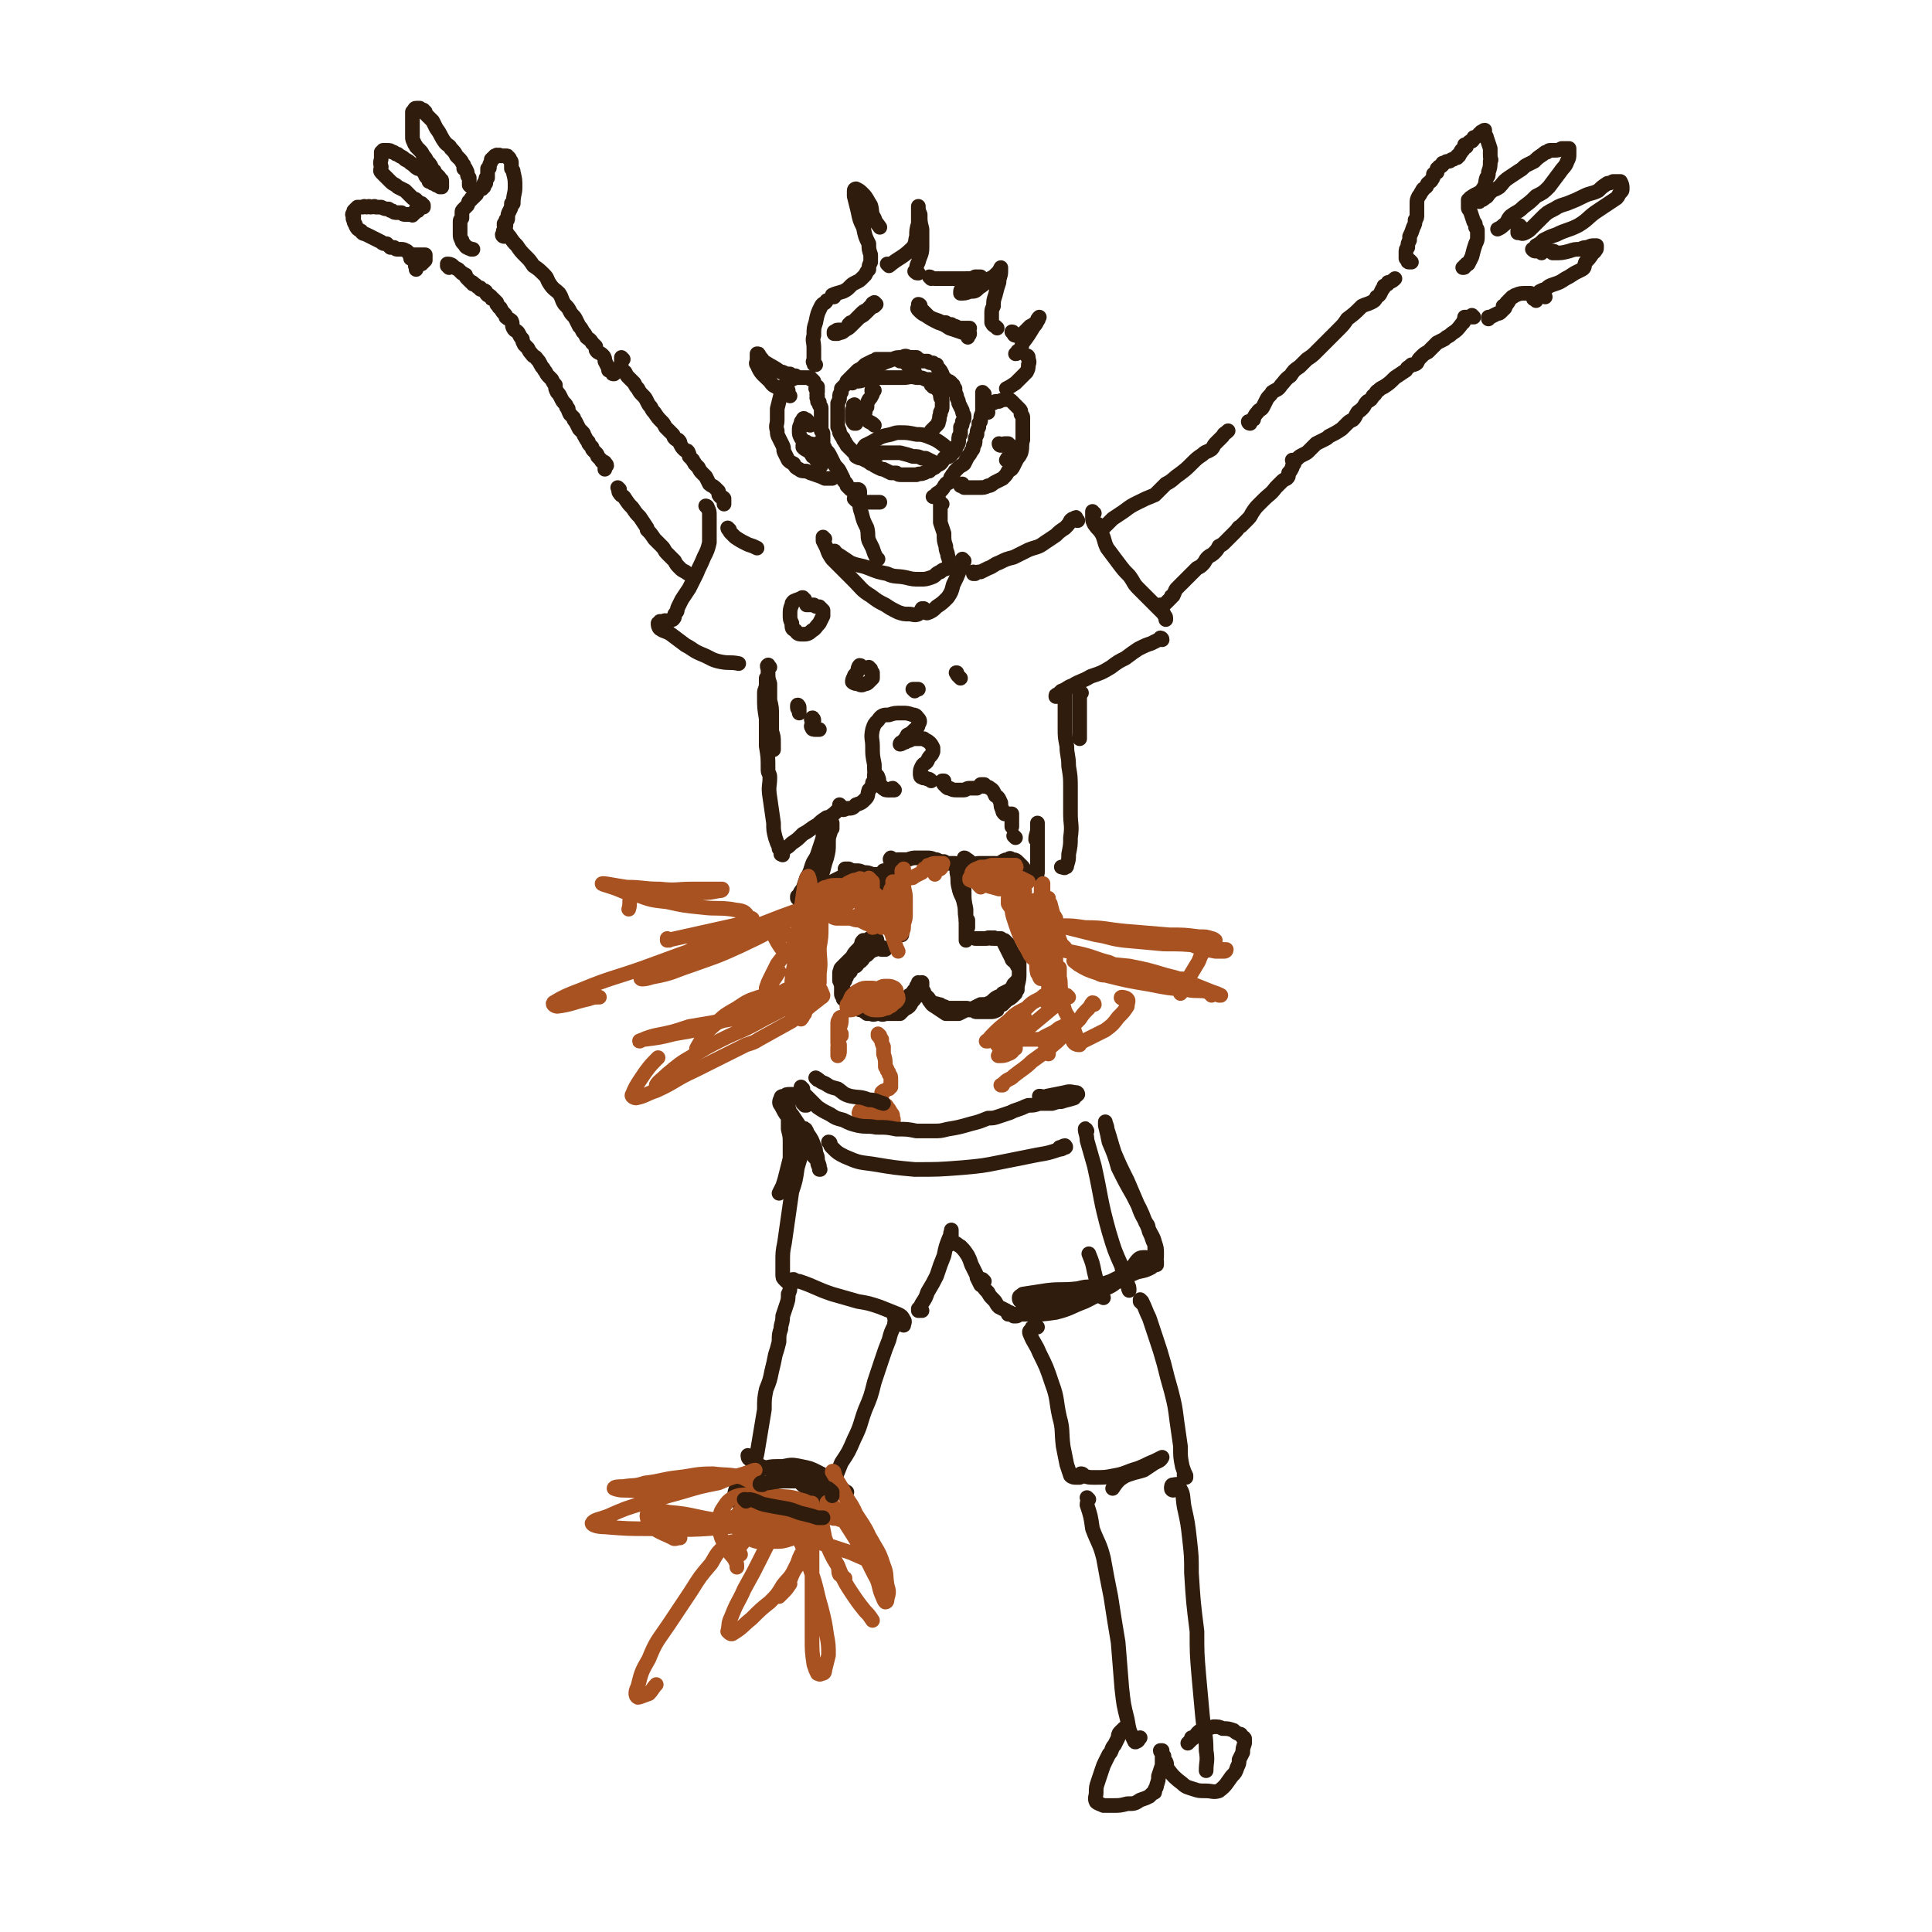 <svg viewBox='0 0 1054 1054' version='1.1' xmlns='http://www.w3.org/2000/svg' xmlns:xlink='http://www.w3.org/1999/xlink'><g fill='none' stroke='rgb(48,28,12)' stroke-width='8' stroke-linecap='round' stroke-linejoin='round'><path d='M275,129c0,0 -1,0 -1,-1 0,0 1,0 1,0 0,0 0,-1 0,-2 0,0 -1,0 0,0 0,0 0,0 1,0 1,2 1,2 2,3 2,3 2,3 4,5 2,3 2,3 5,6 2,2 2,2 4,5 3,2 3,2 6,5 2,2 1,2 3,5 2,3 3,3 5,5 2,3 1,3 3,6 2,2 2,2 3,4 1,2 2,2 3,4 1,2 1,2 2,4 1,1 1,1 2,3 1,1 1,1 2,3 1,1 2,1 3,3 1,1 1,1 2,2 0,2 0,2 1,3 2,1 2,1 3,2 1,1 1,2 1,3 1,2 1,2 2,4 0,0 1,0 1,1 1,1 1,1 1,1 0,1 0,1 1,1 0,0 0,0 0,0 0,-1 0,-2 0,-2 -1,-1 -2,0 -3,0 '/><path d='M276,123c0,0 -1,0 -1,-1 0,0 0,1 0,1 0,0 0,0 0,0 0,0 1,0 1,-1 0,-1 0,-1 0,-2 1,0 1,0 1,-1 0,-2 0,-2 1,-4 1,-2 1,-2 1,-4 1,0 1,0 1,0 0,-5 1,-5 1,-9 0,-4 0,-4 -1,-8 0,-1 0,-1 -1,-2 0,-1 0,-1 0,-2 0,-1 0,-1 0,-1 0,-1 0,-1 -1,-2 0,-1 0,-1 -1,-1 0,-1 0,-1 -1,-1 -1,0 -1,0 -1,0 0,0 0,0 0,0 -1,0 -1,0 -1,0 -1,0 -1,0 -1,0 -1,-1 -1,0 -1,0 0,0 0,0 -1,0 0,0 0,-1 0,0 -1,0 -1,0 -1,0 0,1 0,1 -1,1 0,0 0,0 -1,1 0,0 0,0 0,1 0,0 0,0 0,0 -1,2 -1,2 -1,3 0,1 0,1 -1,1 0,1 0,1 0,1 0,1 0,1 0,2 0,1 0,1 0,2 -1,0 -1,0 -1,1 0,1 0,1 0,2 -1,0 -1,0 -1,0 0,1 0,1 0,1 0,0 0,1 0,1 -1,0 -1,0 -1,1 0,0 0,0 0,0 0,0 0,0 0,0 0,0 0,0 0,0 0,0 0,0 -1,0 0,0 0,0 0,0 0,0 0,0 0,0 0,0 0,0 0,0 -1,1 -1,1 -1,1 -1,1 -1,1 -1,2 -1,1 -1,1 -2,2 -1,0 -1,0 -1,1 -2,1 -1,1 -2,3 -1,1 -1,1 -2,2 -1,1 -1,1 -1,2 0,1 0,1 0,3 -1,1 -1,1 -1,2 0,2 0,2 0,3 0,2 0,2 0,4 0,1 0,2 1,3 0,1 0,1 1,2 1,1 1,2 2,2 1,1 1,0 2,1 0,0 0,0 1,0 '/><path d='M257,102c0,0 -1,-1 -1,-1 0,0 0,0 0,0 0,1 0,1 0,0 0,0 0,0 0,0 0,0 0,0 0,0 0,-1 0,-1 0,-1 0,-1 0,-1 0,-1 0,-1 0,-1 0,-2 -1,-1 -1,-1 -1,-2 0,-1 0,-1 -1,-3 0,0 0,0 -1,0 0,-1 0,-1 0,-2 -1,-1 -1,-2 -2,-3 -1,-1 -1,-1 -2,-2 -1,-2 -1,-2 -3,-4 -1,-2 -1,-1 -3,-3 -3,-4 -2,-4 -5,-8 -1,-2 -1,-2 -2,-4 -1,-1 -1,-1 -2,-2 -1,-1 -1,-1 -2,-2 0,0 0,0 0,-1 -1,0 -1,0 -1,-1 -1,0 -1,0 -1,0 -1,0 -1,0 -1,-1 -1,0 -1,0 -2,0 0,0 0,0 0,0 -1,0 -1,1 -1,1 0,0 0,0 -1,1 0,1 0,1 0,1 0,2 0,2 0,3 0,2 0,2 0,3 0,2 0,2 0,3 0,2 0,2 0,4 0,1 0,1 1,3 0,1 1,1 1,2 1,1 1,1 2,2 1,1 1,1 2,3 1,1 1,1 2,3 2,2 2,2 3,5 1,0 1,0 1,1 1,1 1,1 1,1 1,1 1,1 1,1 1,1 1,1 1,2 1,0 1,0 1,1 0,0 0,0 0,0 0,1 0,1 0,1 0,1 0,1 0,1 0,0 0,0 0,0 0,1 0,1 0,1 -1,0 -1,0 -1,0 0,0 0,0 0,0 '/><path d='M238,101c0,-1 -1,-1 -1,-1 0,0 1,0 1,0 0,0 -1,0 -1,0 0,0 0,0 0,0 0,0 0,0 -1,0 0,0 1,0 0,0 0,0 0,0 0,0 0,0 0,0 -1,-1 0,0 0,0 -1,0 0,-1 0,-1 -1,-2 -1,-1 -1,-1 -1,-2 -1,-1 -1,-1 -2,-3 -1,0 -1,0 -2,0 -2,-1 -2,-2 -4,-3 -1,-1 -1,-1 -3,-2 -1,-1 -1,-1 -3,-2 -1,-1 -1,-1 -2,-1 -1,-1 -1,-1 -2,-1 -1,-1 -1,-1 -3,-1 0,0 0,0 -1,0 0,0 0,0 -1,0 0,1 0,1 -1,1 0,1 0,1 0,1 0,1 0,1 0,2 0,2 -1,2 0,5 0,1 -1,2 0,3 1,1 1,1 2,2 2,2 2,2 3,3 2,2 2,1 4,3 2,1 2,1 4,2 1,1 1,1 2,2 1,1 1,1 2,2 1,1 1,0 2,1 1,1 1,1 1,1 1,1 1,1 2,1 0,0 0,0 0,1 1,0 1,0 1,0 0,0 0,0 0,1 0,0 0,0 0,0 0,0 0,0 0,0 0,0 0,0 -1,0 '/><path d='M228,115c0,0 -1,-1 -1,-1 0,0 0,1 0,1 0,1 -1,1 -1,1 0,1 0,0 -1,1 0,0 0,0 0,0 0,1 0,0 0,0 -1,0 -1,0 -1,0 0,0 0,0 -1,0 -1,0 -1,0 -2,0 -1,0 -1,0 -2,-1 -1,0 -1,0 -2,0 -2,0 -2,0 -3,-1 -1,0 -1,0 -2,-1 -2,0 -2,0 -4,-1 -2,0 -2,0 -3,0 -1,-1 -1,0 -3,0 -1,-1 -1,0 -2,0 0,0 0,0 0,0 -1,0 -1,-1 -2,0 0,0 0,0 -1,0 -1,0 -1,0 -1,0 -1,0 -1,0 -1,0 -1,1 -1,1 -1,1 0,0 0,0 -1,1 0,1 0,1 0,1 -1,1 -1,1 0,2 0,1 -1,1 0,2 0,2 1,2 1,3 1,2 1,2 3,3 1,2 1,1 3,2 2,1 2,1 4,2 2,1 2,1 4,2 1,1 1,1 3,1 1,1 1,1 2,2 1,0 1,0 2,0 1,1 1,1 2,1 1,0 1,0 2,0 1,0 1,0 3,1 0,0 0,0 0,0 1,1 1,1 1,1 0,1 1,1 1,1 0,1 0,1 0,1 0,0 0,0 0,1 0,0 1,0 1,0 '/><path d='M227,140c0,-1 -1,-1 -1,-1 0,0 0,0 0,0 1,0 1,0 1,0 1,0 1,0 1,0 0,0 1,0 1,0 1,0 1,0 1,0 1,0 1,0 1,0 0,0 0,0 1,0 0,0 0,0 0,0 0,0 0,0 0,0 0,1 0,1 0,1 0,0 0,0 0,1 0,0 0,0 0,0 0,1 0,1 0,1 -1,1 -1,1 -1,1 -1,1 -1,1 -1,1 -1,0 -1,0 -2,1 0,0 0,0 -1,0 0,0 0,0 0,0 0,0 -1,0 0,0 0,1 0,1 0,2 0,0 0,0 0,0 '/><path d='M245,146c0,0 -1,-1 -1,-1 0,0 0,0 0,0 1,0 0,0 0,-1 0,0 0,0 0,0 0,0 0,0 0,0 0,0 0,0 0,0 1,0 2,0 3,1 1,1 1,1 3,2 1,1 1,1 2,2 1,0 1,1 2,1 0,1 0,1 1,2 1,1 1,1 2,2 1,0 1,0 1,1 1,0 1,0 2,1 1,1 1,1 2,1 0,1 0,1 1,1 1,1 1,0 2,1 0,1 0,1 1,2 1,0 1,0 2,1 0,1 0,1 1,1 1,1 1,1 2,2 0,0 0,0 0,1 0,0 0,0 1,1 0,0 0,0 0,0 0,1 1,1 1,1 1,2 1,2 2,3 0,0 0,0 0,0 1,1 1,1 1,2 1,1 2,1 3,2 1,2 0,2 1,4 1,2 2,1 3,3 1,2 1,2 2,3 0,1 0,1 1,3 1,1 1,1 2,2 1,2 1,2 2,3 1,2 2,1 3,3 1,1 1,1 2,3 1,2 1,1 2,3 1,1 1,2 2,3 1,1 1,1 2,2 1,2 1,2 2,3 0,2 0,2 1,4 1,1 1,1 2,3 1,2 1,2 2,3 1,1 1,1 1,2 1,0 0,1 1,1 0,1 0,1 1,3 1,1 1,1 2,2 0,1 0,1 1,2 1,2 1,2 2,4 1,1 1,1 2,2 1,1 0,1 1,2 1,2 1,2 2,3 0,1 0,1 1,2 0,0 0,0 1,1 0,1 0,1 1,2 0,0 0,0 1,1 1,1 1,1 1,2 1,1 1,1 1,1 1,1 1,1 1,1 0,1 1,1 1,1 1,0 1,0 1,1 0,0 1,0 1,1 -1,1 -1,1 -1,2 '/><path d='M340,196c0,0 -1,-1 -1,-1 0,1 0,2 0,3 0,1 -1,1 0,2 0,1 0,1 0,2 1,1 1,1 2,1 1,2 1,2 2,3 1,1 1,1 3,3 1,2 1,2 2,3 1,2 1,2 3,4 1,1 1,1 2,3 1,2 1,2 2,3 1,2 1,2 2,3 2,3 2,3 4,5 1,1 1,1 2,3 1,1 1,1 2,2 1,1 1,1 2,2 1,1 0,1 1,2 1,1 1,1 2,1 1,1 1,1 1,2 1,2 1,2 2,3 1,1 1,1 2,1 1,1 1,2 1,3 1,1 1,1 2,2 0,1 1,1 1,2 1,1 1,1 2,2 1,2 1,2 2,3 1,1 1,1 2,2 1,2 1,2 2,4 1,1 2,1 3,2 1,1 1,1 2,2 0,2 0,2 1,3 1,0 1,0 2,1 0,1 0,2 0,3 0,0 0,0 0,0 '/><path d='M338,267c0,0 -1,-1 -1,-1 0,0 0,0 0,0 1,2 0,2 1,3 1,2 2,1 3,3 2,3 2,3 4,5 2,3 2,3 4,5 2,3 2,3 4,6 0,0 0,0 0,1 2,2 2,2 4,5 2,2 2,2 4,4 2,2 1,2 3,4 2,2 2,2 4,4 1,2 1,2 3,4 1,1 1,1 3,2 1,1 2,1 3,2 0,0 0,0 1,0 '/><path d='M386,277c0,0 -1,-1 -1,-1 0,0 1,0 1,1 1,2 1,2 1,4 0,3 0,4 0,7 0,4 0,4 0,8 -1,4 -1,4 -3,8 -2,5 -2,4 -4,9 -2,4 -2,4 -4,8 -2,3 -2,3 -4,6 -1,2 -1,2 -2,4 -1,2 0,2 -1,3 -1,1 -1,1 -1,2 0,1 0,1 -1,2 0,0 0,0 -1,0 0,0 0,0 -1,1 -1,0 -1,0 -1,0 -1,0 -1,-1 -2,0 -1,0 -1,0 -2,0 0,1 -1,1 -1,1 0,1 0,2 1,3 3,2 3,1 6,3 4,3 4,3 8,6 4,2 4,3 9,5 5,2 5,3 10,4 5,1 5,0 10,1 '/><path d='M398,289c0,0 -1,-1 -1,-1 0,0 0,1 1,1 0,1 0,1 1,2 1,1 1,1 2,2 3,2 3,2 7,4 3,1 3,1 5,2 '/><path d='M450,294c0,0 -1,0 -1,-1 0,0 0,1 0,1 0,0 0,0 0,1 1,2 1,2 2,4 1,3 1,3 3,6 3,3 3,3 6,6 3,3 3,3 6,6 4,4 4,5 9,8 4,3 4,3 8,5 3,2 3,2 7,4 3,1 3,1 6,1 2,0 3,1 5,0 1,-1 1,-1 2,-3 '/><path d='M456,302c0,-1 -1,-2 -1,-1 1,0 1,1 3,2 3,2 3,2 6,4 5,2 5,1 10,3 5,2 5,2 10,3 4,2 5,1 10,2 4,1 4,1 8,1 3,0 3,0 6,-1 3,-1 2,-2 5,-3 1,-1 1,-1 4,-2 1,-1 1,0 2,-1 0,0 0,0 1,0 '/><path d='M526,306c0,0 -1,-1 -1,-1 0,0 1,1 1,1 0,1 -1,1 -1,1 -1,2 -1,2 -1,3 -2,5 -2,5 -4,9 -1,4 -1,4 -3,7 -3,3 -3,3 -6,5 -2,2 -2,2 -4,3 -1,0 -1,1 -2,0 -1,0 0,-1 -1,-2 '/><path d='M469,270c0,-1 0,-1 -1,-1 0,-1 1,0 1,0 0,2 0,2 0,5 0,3 0,3 1,6 1,4 1,4 3,8 1,4 0,4 1,7 1,2 1,2 2,4 1,3 1,3 2,5 0,1 1,1 1,1 '/><path d='M514,275c-1,0 -1,-1 -1,-1 0,0 0,1 0,1 0,1 0,1 0,2 0,1 0,1 0,3 0,3 0,3 0,5 1,3 1,3 2,6 0,4 0,4 1,7 0,3 1,3 1,5 1,3 1,3 1,5 0,1 0,1 0,1 0,0 0,0 0,0 '/><path d='M469,268c0,0 0,-1 -1,-1 0,0 1,1 1,1 0,0 0,0 0,1 0,0 0,0 0,0 0,0 0,0 -1,0 0,0 0,0 0,0 0,0 0,0 -1,-1 -1,0 -1,0 -1,-1 -1,0 -1,0 -2,0 -1,-1 -1,-1 -2,-2 0,-1 0,-1 -1,-2 -1,-1 -1,-1 -1,-2 -1,-2 -1,-2 -2,-4 -1,-2 -2,-2 -3,-4 -1,-2 -1,-2 -2,-4 -1,-2 -1,-2 -3,-4 0,-1 0,-1 -1,-2 0,-1 0,-1 0,-2 0,-1 0,-1 0,-2 0,-1 0,-1 0,-2 0,-1 0,-1 -1,-2 0,-1 0,-1 0,-2 0,0 0,0 0,-1 0,-2 0,-2 0,-3 0,-1 0,-1 0,-2 0,-2 0,-2 0,-4 0,-1 0,-1 -1,-2 0,0 0,0 0,-1 0,0 0,0 0,0 0,-1 0,-1 -1,-1 0,-1 0,-1 0,-2 -1,0 0,0 0,-1 -1,-1 0,-1 0,-2 0,0 0,0 0,-1 0,-1 0,-1 0,-2 0,0 0,0 0,0 -1,0 -1,1 -1,1 '/><path d='M444,208c0,0 -1,-1 -1,-1 0,0 1,1 1,1 0,0 -1,-1 -1,-1 -1,0 -1,0 -1,-1 -1,0 -1,0 -1,0 -1,0 -1,0 -2,0 -2,0 -2,0 -3,0 -1,0 -1,0 -2,0 -2,1 -2,1 -4,2 -1,1 -1,1 -2,2 0,0 0,0 0,0 -1,2 -1,2 -1,3 -1,1 -1,1 -1,2 -1,4 -1,4 -2,8 0,2 0,2 0,4 0,1 0,1 0,2 0,3 -1,3 0,6 0,2 0,2 1,4 1,2 1,2 2,4 1,2 0,2 1,4 1,2 1,2 2,4 1,1 1,1 3,2 1,2 1,2 3,3 1,1 2,1 4,1 2,1 2,1 5,2 3,1 3,1 5,2 2,0 2,0 4,0 '/><path d='M537,215c0,0 -1,-1 -1,-1 0,0 0,1 0,2 0,1 0,1 0,2 0,2 0,2 0,4 0,1 0,1 0,3 -1,2 -1,2 -1,4 0,1 0,1 -1,2 0,1 0,1 0,2 -1,2 -1,2 -1,4 -1,2 -1,2 -1,3 0,2 0,2 -1,3 0,2 0,2 -1,3 -1,2 -1,2 -2,3 -1,2 -1,2 -2,4 -1,1 -2,1 -3,2 -1,1 -1,1 -2,2 -1,2 -1,1 -2,3 -1,1 0,1 -1,3 -1,1 -1,0 -2,1 -1,1 -1,2 -2,3 -1,1 -1,1 -2,2 -1,0 -1,0 -1,1 -1,0 -1,1 -1,1 0,0 -1,0 -1,0 1,0 1,0 1,0 1,-1 1,-1 2,-1 '/><path d='M539,225c0,0 -1,-1 -1,-1 0,0 0,0 0,0 1,0 0,-1 1,-2 1,-1 1,-1 2,-2 1,0 1,0 2,-1 1,0 1,0 2,0 2,-1 2,-1 5,-1 1,0 1,0 2,1 1,1 1,1 2,2 1,1 1,1 2,2 1,1 1,1 1,3 1,1 1,1 1,2 0,2 0,2 0,4 0,2 0,2 0,4 0,2 0,2 0,4 -1,3 0,3 -1,7 -1,2 -1,2 -2,3 -1,2 -1,2 -2,4 -1,2 -1,2 -3,3 -1,2 -1,2 -3,4 -2,1 -2,1 -4,2 -2,1 -2,2 -4,2 -2,1 -2,1 -5,1 -2,0 -2,0 -4,0 -1,0 -1,0 -2,0 -1,0 -1,0 -2,0 -1,-1 -2,-1 -2,-1 0,0 1,0 1,-1 '/><path d='M546,243c0,0 -1,-1 -1,-1 0,0 0,1 1,1 1,0 1,-1 2,-1 1,0 1,0 2,0 1,1 1,1 2,2 0,1 0,1 0,2 0,1 0,1 -1,2 -1,2 -1,1 -2,3 '/><path d='M445,199c-1,0 -1,0 -1,-1 -1,-1 0,-1 0,-1 0,-1 0,-1 0,-2 0,-2 0,-2 0,-4 0,-1 0,-1 0,-1 0,-4 -1,-4 0,-7 0,-4 0,-4 1,-7 1,-5 1,-5 3,-9 1,-2 2,-1 3,-3 '/><path d='M455,162c0,0 -1,-1 -1,-1 2,-1 3,-1 6,-2 2,-1 2,-1 4,-3 1,-1 1,-1 3,-2 2,-1 2,-1 3,-2 1,-1 1,-1 2,-2 1,-2 1,-2 2,-3 0,-2 0,-2 1,-4 0,-2 0,-2 0,-4 -1,-3 -1,-3 -1,-6 -2,-4 -2,-4 -3,-9 -2,-4 -2,-4 -3,-9 -1,-4 -1,-4 -2,-8 0,-2 0,-2 0,-3 0,-1 1,-1 1,-1 2,1 2,1 4,3 2,2 2,3 4,6 1,3 0,4 2,7 1,3 1,2 3,5 '/><path d='M485,145c0,0 0,0 -1,-1 0,0 1,1 1,1 6,-5 7,-4 13,-10 2,-3 1,-3 2,-6 0,-3 0,-4 1,-7 0,-2 0,-2 0,-5 0,-2 0,-2 0,-4 0,0 0,-1 0,0 0,1 0,2 1,4 0,4 0,4 1,8 0,5 0,5 0,10 0,4 -1,4 -2,8 -1,2 -1,2 -1,4 -1,1 -1,1 -1,1 1,1 1,1 2,1 '/><path d='M508,152c0,0 -1,-1 -1,-1 1,0 1,1 3,1 3,0 3,0 5,0 1,0 1,0 2,0 5,0 5,0 9,0 4,0 4,0 7,-1 1,0 1,0 2,0 '/><path d='M533,152c0,0 -1,-1 -1,-1 0,0 0,1 0,1 -3,2 -3,2 -6,5 -1,0 -2,1 -2,2 0,0 0,1 0,1 2,0 3,0 5,-1 3,0 3,0 5,-2 3,-2 3,-2 6,-5 2,-1 2,-1 4,-3 1,-1 1,-1 2,-3 0,0 0,0 0,0 0,0 0,1 0,2 0,3 -1,3 -1,6 -1,3 -1,3 -2,7 -1,3 -1,3 -1,6 -1,2 -1,2 -1,4 0,3 0,3 0,5 1,2 1,1 3,3 '/><path d='M500,205c0,0 -1,-1 -1,-1 0,0 0,1 0,0 0,0 0,0 0,-1 -1,0 -1,0 -1,-1 -1,-1 -1,-1 -2,-2 -1,-1 -1,-1 -2,-2 -1,-1 -1,-1 -3,-1 -1,-1 -1,-1 -3,-1 -2,0 -2,0 -3,0 -2,0 -2,0 -4,0 -1,0 -1,0 -3,0 -1,1 -1,1 -2,1 -2,1 -2,1 -4,2 0,0 0,0 0,0 -2,2 -2,2 -4,3 -1,1 -1,1 -2,2 -1,1 -1,1 -2,2 -1,1 -1,1 -2,2 0,1 0,1 -1,2 -1,1 -1,1 -2,2 0,1 0,1 0,2 0,0 0,0 0,0 -1,1 -1,1 -1,3 0,1 0,1 -1,3 0,1 0,1 0,3 0,1 0,1 0,3 0,1 0,1 0,2 0,3 0,3 0,5 1,2 1,2 1,3 1,2 1,2 2,3 0,1 0,1 1,2 0,1 1,1 1,2 1,1 1,1 2,2 1,1 1,1 2,2 1,1 1,1 1,2 2,1 2,1 3,1 2,1 2,1 4,2 1,1 1,1 2,1 1,1 1,1 3,2 2,1 2,1 3,1 2,1 2,1 4,2 1,0 1,0 3,0 1,1 1,1 3,1 2,0 2,0 4,0 2,0 2,0 4,0 2,-1 2,0 4,-1 1,0 1,-1 3,-1 1,-1 1,-1 3,-2 1,-1 1,-1 3,-2 1,-1 1,-1 2,-3 2,-1 2,0 4,-2 2,-2 2,-2 3,-5 1,-1 1,-1 1,-3 0,0 0,0 0,0 0,-2 0,-2 1,-3 0,-2 0,-2 0,-4 1,-1 1,-1 1,-3 1,-1 1,-1 1,-3 0,-1 -1,-1 -1,-3 -1,-2 -1,-2 -2,-4 0,-1 0,-1 -1,-3 0,-1 0,-1 -1,-3 0,-1 0,-1 0,-2 -1,-1 -1,-1 -1,-2 -1,0 -1,0 -1,-1 -1,-1 -1,-1 -2,-1 -1,-1 -1,-1 -2,-2 -1,-1 -1,-1 -1,-2 -1,-2 -1,-2 -2,-3 -1,-1 -1,-1 -1,-2 -1,0 -1,0 -2,-1 -2,0 -2,0 -3,-1 -1,0 -1,0 -3,0 -2,-1 -2,-1 -3,-2 -2,0 -2,0 -4,0 -2,-1 -2,-1 -4,0 -3,0 -3,0 -5,1 -2,1 -3,1 -5,2 -2,1 -2,1 -4,2 -1,1 -1,1 -2,2 '/><path d='M465,209c0,0 0,-1 -1,-1 0,0 0,1 1,1 0,0 0,0 0,0 1,-1 1,-1 2,-1 2,0 2,0 5,-1 3,0 3,0 6,-1 3,0 3,0 7,0 4,0 4,0 8,0 3,0 3,-1 7,0 3,0 3,0 5,1 2,0 2,0 4,0 2,0 2,0 4,1 1,0 1,0 2,0 1,1 1,1 1,1 0,1 0,1 1,2 0,0 0,0 0,0 -1,1 -1,1 -1,2 '/><path d='M509,211c0,-1 -1,-1 -1,-1 0,0 0,0 1,0 0,0 0,0 0,0 1,1 2,1 2,2 1,1 1,1 2,3 0,2 0,2 1,3 0,2 0,2 0,4 0,1 0,1 -1,3 0,0 0,0 0,1 -1,2 0,2 -1,4 0,1 0,1 -1,2 -1,1 -1,1 -3,3 0,0 0,0 0,0 '/><path d='M477,213c0,0 -1,-1 -1,-1 -1,1 0,2 0,3 -1,2 -1,2 -2,3 -1,2 -1,2 -1,4 -1,1 -1,1 -1,3 -1,2 -1,2 0,3 0,1 1,1 2,2 2,1 2,1 3,2 '/><path d='M467,222c-1,-1 -1,-2 -1,-1 -1,0 0,0 0,1 0,1 -1,1 -1,2 0,2 0,2 0,3 0,1 0,1 0,1 0,1 0,2 1,3 0,0 0,-1 0,0 1,0 1,0 1,0 '/><path d='M477,167c0,-1 -1,-1 -1,-1 0,-1 0,0 0,0 0,1 0,1 -1,1 -1,1 -1,1 -2,2 -2,1 -2,1 -3,2 -1,1 -1,1 -2,2 0,0 0,0 0,0 -1,1 -1,1 -2,2 0,0 0,0 -1,1 0,0 -1,0 -1,0 -1,1 -1,1 -1,1 0,0 0,0 0,0 '/><path d='M478,166c0,0 -1,-1 -1,-1 0,0 0,1 0,1 -1,1 -1,1 -2,2 -1,1 -1,1 -2,2 -2,2 -2,2 -4,3 -2,2 -2,2 -4,4 -2,2 -2,2 -4,3 -2,2 -2,1 -4,2 -1,0 -1,0 -2,0 0,0 0,0 0,0 0,0 0,0 0,-1 0,0 0,0 1,0 0,0 0,-1 1,-1 1,0 1,0 2,0 '/><path d='M502,169c-1,0 -1,-1 -1,-1 -1,0 0,1 0,1 0,0 0,0 0,0 0,0 0,0 0,0 2,2 2,2 4,3 3,2 3,2 7,4 3,1 3,1 6,3 3,1 3,1 6,2 2,1 3,0 5,1 0,1 -1,1 -1,2 '/><path d='M502,167c0,0 -1,-1 -1,-1 0,0 1,0 1,1 0,0 0,-1 0,0 -1,0 -1,0 0,0 0,1 0,2 1,2 2,2 2,2 4,4 2,1 2,1 5,2 2,1 2,1 4,1 1,1 1,1 3,1 1,1 1,1 2,1 1,0 1,1 3,1 1,0 1,0 2,0 0,0 0,0 1,0 1,0 1,0 2,0 '/><path d='M471,247c0,0 -1,0 -1,-1 0,0 1,1 1,1 0,0 -1,0 -1,0 0,0 0,0 0,-1 1,-1 1,-2 2,-3 2,-1 2,-1 4,-2 5,-3 5,-3 10,-4 3,-1 3,-1 5,-1 4,0 4,0 9,1 3,0 3,0 6,1 5,2 5,2 9,5 1,1 1,1 2,2 '/><path d='M479,248c0,0 0,-1 -1,-1 0,0 1,1 1,1 0,0 0,0 0,0 0,0 0,-1 1,-1 2,0 2,0 5,0 3,0 3,0 6,0 4,1 4,1 7,2 3,0 3,0 5,1 1,0 1,0 2,0 2,1 2,1 4,2 '/><path d='M532,313c0,0 -1,-1 -1,-1 0,0 0,1 0,1 0,0 0,0 0,0 0,0 0,0 0,0 2,-1 2,-1 4,-1 2,-1 2,-1 4,-2 3,-1 3,-2 6,-3 4,-2 4,-2 8,-3 4,-2 4,-2 8,-4 5,-2 5,-1 9,-4 3,-2 3,-2 6,-4 2,-2 2,-2 5,-4 2,-2 2,-2 3,-4 1,-1 1,-1 2,-1 1,-1 1,-1 1,0 0,0 0,0 0,0 0,0 0,0 0,0 0,1 0,1 1,1 0,0 0,0 0,0 '/><path d='M597,280c0,0 -1,0 -1,-1 0,0 0,1 0,1 0,0 0,0 0,0 0,1 0,1 0,1 0,1 0,1 0,1 0,2 0,2 1,4 2,3 2,2 4,5 2,4 1,4 3,8 3,4 3,4 6,8 3,4 3,4 6,7 3,4 2,4 5,7 3,3 3,3 6,6 2,2 2,2 4,4 2,2 2,2 4,4 0,1 1,1 1,2 0,1 0,1 0,1 '/><path d='M634,349c0,-1 -1,-1 -1,-1 0,0 0,0 0,0 0,0 0,0 0,0 0,1 0,1 -1,1 -2,1 -2,1 -4,2 -3,1 -3,1 -7,3 -3,2 -3,2 -7,5 -4,2 -4,2 -8,5 -5,3 -5,3 -11,5 -5,3 -5,2 -10,5 -3,1 -3,2 -6,3 -1,1 -1,1 -2,2 -1,0 -1,0 -1,1 0,0 0,0 0,0 1,0 1,0 2,0 0,-1 0,-1 0,-1 '/><path d='M590,378c-1,0 -1,-1 -1,-1 -1,0 0,0 0,0 0,1 0,1 0,1 0,1 0,1 0,2 0,2 0,2 0,4 0,3 0,3 0,5 0,2 0,2 0,5 0,2 0,2 0,4 0,2 0,2 0,4 0,1 0,1 0,1 '/><path d='M581,378c0,0 -1,-1 -1,-1 0,0 1,0 1,0 0,2 0,2 0,4 0,3 0,3 0,7 0,4 0,4 0,9 0,5 0,5 1,10 0,5 1,5 1,11 1,6 1,6 1,12 0,7 0,7 0,14 0,6 1,6 0,13 0,4 0,4 -1,9 0,3 0,3 -1,6 0,1 0,1 -1,1 0,1 -1,0 -2,0 '/><path d='M420,364c-1,-1 -1,-2 -1,-1 -1,0 0,1 0,3 0,4 0,4 1,7 0,5 0,5 0,9 1,4 1,4 1,9 0,4 0,4 0,8 1,3 1,3 1,6 0,1 0,1 0,2 0,1 0,1 0,2 '/><path d='M419,371c0,0 -1,0 -1,-1 0,0 0,1 0,1 0,0 0,0 0,0 0,1 0,1 0,2 0,3 -1,3 -1,5 0,1 0,1 0,2 0,6 0,6 1,12 0,7 0,7 0,15 1,6 1,6 1,13 0,2 1,2 1,4 0,5 -1,5 0,11 1,7 1,7 2,14 0,4 0,4 1,8 1,3 1,3 2,5 0,1 0,1 0,1 1,1 1,0 2,0 0,0 0,0 0,0 0,1 0,1 0,1 0,1 0,1 0,2 0,0 0,0 0,0 0,1 0,0 -1,0 0,0 0,0 0,0 0,0 0,-1 0,-1 0,-1 1,-1 2,-2 2,-1 2,-1 4,-3 3,-2 3,-2 6,-5 4,-2 4,-3 8,-5 2,-2 2,-2 5,-4 0,0 1,0 1,0 3,-2 3,-2 5,-4 '/><path d='M459,440c0,0 -1,-1 -1,-1 0,0 0,1 0,1 0,1 0,1 0,1 2,1 2,1 4,0 3,0 3,0 5,-2 3,-1 3,-1 5,-3 2,-2 1,-2 2,-5 1,-1 1,-1 2,-3 0,0 0,0 0,-1 1,-1 1,-1 1,-3 0,0 0,0 0,-1 0,0 1,0 1,0 1,0 1,1 1,1 1,2 0,2 1,4 0,1 1,1 2,2 1,1 1,1 2,1 1,0 1,0 2,0 1,0 1,0 1,0 '/><path d='M488,431c-1,0 -1,-1 -1,-1 -1,0 -1,1 -2,1 -2,-1 -3,0 -4,-2 -2,-1 -2,-2 -3,-4 -1,-4 -1,-4 -1,-8 -1,-5 -1,-5 -1,-10 0,-4 -1,-4 0,-9 1,-3 1,-3 3,-5 2,-3 3,-3 6,-3 3,-1 3,-1 7,-1 3,0 3,0 6,1 2,0 2,1 3,2 1,1 1,2 0,3 0,2 -1,2 -2,3 -2,2 -2,2 -4,3 -1,2 -1,2 -3,4 -1,0 -1,1 -1,1 0,0 1,0 2,-1 1,0 1,0 2,-1 0,0 0,0 1,0 2,-1 2,-1 4,-1 1,0 1,0 3,0 0,0 0,0 1,0 1,1 2,1 3,2 1,1 1,1 2,3 0,1 0,1 0,2 -1,3 -2,2 -3,5 -1,2 -2,1 -3,3 -1,2 -1,2 -1,4 0,1 0,2 1,2 1,1 2,0 3,1 1,0 1,0 2,1 '/><path d='M515,427c0,-1 -1,-1 -1,-1 0,0 1,0 1,0 0,1 -1,1 0,2 0,0 0,0 1,1 1,1 1,1 2,1 2,1 2,1 4,1 2,0 2,0 4,0 1,0 1,-1 3,-1 1,0 1,0 2,0 1,0 1,0 1,0 1,0 1,0 1,0 '/><path d='M537,429c0,0 -1,-1 -1,-1 0,0 1,0 1,0 0,0 0,0 0,0 -1,0 -1,0 -1,0 0,0 0,0 -1,0 0,0 -1,1 0,1 0,0 1,-1 2,0 1,0 2,0 3,1 2,1 2,2 3,4 2,1 2,2 3,4 0,2 0,2 1,4 0,1 0,1 1,2 0,0 0,0 1,0 1,0 1,0 1,0 1,0 1,0 1,0 1,0 1,0 1,0 0,1 0,1 0,1 0,2 0,2 0,3 0,1 0,1 0,2 0,1 0,1 0,1 0,0 0,0 0,0 0,0 0,0 0,0 0,0 0,0 0,0 '/><path d='M554,457c0,0 -1,-1 -1,-1 0,0 1,1 1,1 '/><path d='M600,287c0,0 -1,-1 -1,-1 0,0 0,0 0,0 0,1 0,1 0,1 0,1 0,1 0,1 1,0 1,0 1,0 1,0 2,0 3,-1 2,-2 2,-2 4,-4 3,-2 3,-2 6,-4 4,-3 4,-3 8,-5 4,-2 4,-2 9,-4 3,-3 3,-3 6,-6 4,-2 4,-3 7,-5 4,-3 4,-3 7,-6 3,-3 3,-3 6,-5 2,-2 2,-1 5,-3 1,-1 1,-2 2,-3 1,-1 1,-1 2,-2 1,-1 1,-1 2,-2 1,-2 1,-1 3,-3 0,0 0,0 0,0 '/><path d='M682,231c0,0 -1,0 -1,-1 0,0 0,1 1,1 0,0 0,-1 1,-2 1,0 1,0 1,-1 1,-2 1,-2 2,-3 1,-2 2,-1 3,-3 1,-2 1,-2 2,-4 1,-2 2,-2 3,-4 3,-2 3,-1 5,-4 2,-2 2,-3 5,-5 2,-3 2,-3 5,-5 2,-2 2,-2 4,-4 3,-2 3,-2 5,-4 2,-2 2,-2 4,-4 2,-2 2,-2 4,-4 2,-2 2,-2 4,-4 3,-3 3,-3 5,-6 4,-3 4,-3 8,-7 2,-1 3,-1 5,-2 2,-1 2,-1 3,-3 2,-1 2,-2 3,-4 1,-1 1,-1 1,-2 1,0 1,-1 2,-1 0,-1 0,-1 1,-1 2,-1 2,-1 3,-2 '/><path d='M770,143c0,0 -1,-1 -1,-1 0,0 0,0 0,1 0,0 0,0 0,0 0,0 0,0 0,0 0,0 0,0 0,0 -1,0 -1,0 -1,-1 0,0 0,0 -1,-1 0,-2 0,-2 0,-3 0,-2 0,-2 1,-3 0,-2 0,-2 1,-4 0,-1 0,-1 0,-2 1,-2 1,-2 2,-5 1,-2 1,-2 1,-4 1,-1 1,-1 1,-3 0,-1 0,-1 0,-2 0,-2 0,-2 0,-4 0,-2 0,-2 1,-4 1,-1 1,-2 2,-3 0,-1 1,-1 2,-2 1,-1 0,-1 1,-2 1,-1 2,-1 2,-2 1,-1 1,-1 1,-3 1,0 1,0 1,-1 0,0 0,0 1,0 0,0 0,0 0,0 0,-1 0,-1 0,-1 0,-1 0,-1 0,-1 1,0 1,0 1,-1 1,0 1,0 2,-1 0,0 0,0 0,0 0,-1 0,-1 0,-1 1,0 1,0 1,0 1,-1 1,-1 2,-1 1,0 1,0 2,-1 1,0 1,0 2,-1 1,0 1,0 1,0 0,0 0,0 0,0 0,0 0,0 0,0 0,0 0,0 0,0 0,-1 0,-1 0,-1 0,0 0,0 1,0 0,0 -1,0 0,0 0,-1 0,-1 0,-1 0,0 0,0 0,0 1,0 1,-1 1,-1 0,0 0,0 0,0 0,0 0,0 0,0 0,-1 0,-1 1,-1 0,0 0,0 0,0 '/><path d='M800,80c0,0 -1,-1 -1,-1 0,0 0,0 1,0 0,0 0,0 0,0 0,0 0,0 0,0 1,-1 1,-1 1,-1 1,-1 1,-1 2,-1 1,-1 1,-1 1,-2 1,0 1,0 2,-1 1,0 1,0 1,-1 1,0 1,0 1,-1 1,0 1,-1 2,-1 0,0 0,0 0,0 0,0 0,0 0,1 0,0 0,0 0,1 0,1 1,1 1,2 1,3 1,3 2,6 0,2 0,2 0,4 0,2 1,2 0,3 0,3 0,3 -1,6 0,2 0,2 -1,3 -1,3 0,3 -2,6 -2,3 -3,2 -7,5 0,1 0,1 -1,1 0,1 0,1 0,1 0,0 0,0 0,0 0,0 0,0 0,0 0,1 0,1 0,1 0,1 0,1 0,2 0,1 0,1 1,2 1,3 1,3 2,6 1,1 1,1 1,3 1,1 1,1 1,2 0,2 0,2 0,3 0,2 0,2 -1,4 -1,3 -1,3 -2,7 -1,2 -1,2 -2,4 -1,0 0,0 -1,0 0,1 0,1 -1,1 0,1 0,1 -1,1 0,0 0,0 0,0 '/><path d='M807,110c0,-1 -1,-1 -1,-1 0,0 0,0 0,0 0,0 0,0 0,0 1,0 1,0 1,0 2,0 2,0 3,-1 2,-1 1,-1 3,-3 2,-2 2,-1 5,-3 2,-2 2,-3 5,-5 3,-2 3,-2 6,-4 2,-1 2,-2 4,-3 2,-1 2,-1 4,-2 2,-2 2,-2 5,-4 1,-1 1,-1 2,-1 1,-1 1,-1 2,-1 1,0 1,0 2,0 2,0 2,0 4,-1 0,0 0,0 1,0 1,0 2,0 3,0 0,0 0,1 0,1 0,1 0,1 0,2 0,2 0,2 -1,4 -1,3 -2,3 -4,6 -3,4 -3,4 -6,8 -3,3 -3,3 -7,5 -3,3 -3,3 -7,6 -3,3 -3,2 -7,5 -2,2 -1,3 -4,5 -1,1 -1,1 -3,2 0,0 0,0 0,0 '/><path d='M830,124c0,0 -1,0 -1,-1 0,0 1,1 0,1 0,1 0,1 0,1 -1,1 -1,0 -1,1 0,0 0,1 0,1 0,0 0,0 1,0 1,0 1,1 3,0 2,-1 2,-1 4,-3 2,-2 2,-2 5,-5 3,-3 3,-3 7,-5 3,-2 4,-2 7,-3 5,-2 5,-2 9,-4 4,-2 4,-1 8,-3 2,-2 2,-2 5,-4 1,0 1,0 3,-1 1,0 1,0 2,0 1,0 1,0 2,0 1,2 1,2 1,4 0,1 0,1 -1,2 -1,1 -1,2 -2,3 -6,4 -6,4 -12,8 -4,3 -4,4 -9,7 -6,3 -6,2 -12,5 -3,1 -3,1 -7,3 -2,2 -2,2 -4,3 0,1 0,1 -1,2 0,0 -1,0 -1,0 1,1 1,1 2,1 1,0 1,-1 2,0 1,0 1,0 1,1 '/><path d='M848,138c0,-1 0,-1 -1,-1 0,0 0,0 0,1 0,0 0,0 1,0 4,0 4,0 8,-1 3,-1 3,-1 6,-1 2,-1 2,-1 4,-1 2,-1 2,-1 4,-1 0,0 1,0 1,0 0,0 0,1 0,1 0,1 0,1 -1,2 0,1 -1,0 -1,1 -2,3 -2,3 -4,5 -1,2 0,3 -2,4 -2,1 -2,1 -4,2 -3,2 -3,2 -5,3 -3,2 -3,2 -6,3 -3,1 -3,1 -5,3 -1,0 -1,0 -3,1 -1,1 -1,1 -1,2 -1,0 -1,0 -2,1 0,1 0,1 0,1 -1,0 0,0 0,0 0,0 1,0 1,0 0,0 0,0 0,1 '/><path d='M843,162c0,0 -1,-1 -1,-1 0,0 0,0 0,0 0,0 0,0 -1,0 -1,0 -1,0 -2,0 0,0 0,0 -1,0 -2,0 -2,0 -3,-1 -1,0 -1,0 -3,0 -2,0 -3,0 -5,1 -1,0 -1,1 -2,1 -1,1 -1,1 -2,2 0,1 0,1 -1,1 0,0 0,0 0,1 0,0 0,0 -1,1 0,0 0,0 0,0 '/><path d='M821,168c0,0 -1,-1 -1,-1 0,0 0,0 1,1 0,0 0,0 0,0 0,0 0,0 0,0 0,0 0,0 -1,1 0,0 0,0 -1,1 -1,1 -1,1 -2,1 -2,1 -2,1 -4,2 0,0 0,0 -1,0 0,0 0,0 0,1 '/><path d='M804,173c0,0 -1,-1 -1,-1 0,0 0,0 0,1 0,0 -1,0 -2,0 0,0 0,0 0,0 -1,0 -1,0 -1,0 0,0 0,0 -1,0 0,1 0,1 0,1 -1,1 0,2 -1,2 -3,4 -3,4 -6,6 -2,2 -2,1 -4,3 -2,1 -2,1 -4,2 -1,1 -1,1 -3,3 -1,1 -1,1 -2,2 -2,1 -2,1 -4,3 -1,1 -1,1 -2,3 -1,1 -2,1 -3,1 -2,2 -2,1 -3,3 -3,2 -3,2 -6,4 -3,3 -3,3 -6,5 -2,1 -2,1 -3,2 -2,1 -1,2 -3,3 -1,2 -1,2 -3,3 -2,2 -1,2 -3,4 -2,2 -2,1 -3,3 -1,2 -1,2 -2,3 -2,1 -2,1 -3,2 -2,2 -2,2 -3,3 -3,2 -3,2 -7,4 -1,1 -1,1 -3,2 -2,1 -2,1 -4,2 -2,2 -2,2 -4,4 -1,1 -1,1 -3,2 -2,1 -2,1 -3,2 -1,1 -1,1 -2,1 0,0 0,0 0,0 0,0 0,0 0,0 0,1 -1,0 -1,0 0,0 0,0 1,0 0,0 0,0 0,1 0,0 0,0 0,0 0,0 0,0 0,1 0,0 0,0 0,0 -1,1 -1,1 -1,2 -1,2 -1,2 -2,3 0,2 0,2 -1,3 -2,1 -2,1 -3,2 -2,2 -2,2 -3,3 -3,4 -3,3 -7,7 -1,1 -1,1 -2,2 -2,2 -2,2 -4,5 -1,2 -1,2 -3,4 -1,1 -1,1 -3,3 -2,1 -1,1 -3,3 -3,3 -3,3 -6,6 -1,1 -1,1 -3,2 -1,2 -1,2 -3,4 -1,1 -2,1 -3,2 -2,2 -1,2 -3,4 -1,1 -1,1 -3,2 -2,2 -2,2 -3,3 -3,3 -3,3 -6,6 -1,1 -1,1 -2,2 -1,1 -1,2 -2,4 -1,0 -1,0 -1,1 0,0 0,0 -1,1 0,0 0,0 -1,1 0,0 0,0 0,0 -1,1 -1,1 -1,1 -1,1 -1,1 -1,1 0,0 0,0 0,0 -1,0 -1,0 -2,0 '/><path d='M553,182c0,0 0,-1 -1,-1 0,0 1,1 1,1 0,1 1,1 1,1 1,0 1,0 2,0 1,-1 1,0 2,-1 2,-2 2,-2 4,-4 2,-1 2,-1 4,-3 1,-1 0,-1 1,-2 0,0 0,0 0,0 0,0 0,0 0,0 -1,1 -1,1 -1,2 -1,2 -1,2 -2,3 -3,5 -3,5 -6,9 -1,2 0,2 -2,4 0,1 -1,0 -1,1 -1,1 0,1 -1,1 '/><path d='M561,195c0,0 -1,-1 -1,-1 0,0 1,0 1,1 0,2 1,2 0,4 0,2 0,2 -1,4 -2,2 -2,2 -4,4 -1,1 -1,1 -2,2 -3,2 -3,2 -5,3 '/><path d='M435,206c0,0 -1,-1 -1,-1 -1,0 -1,0 -1,0 -1,0 -1,0 -2,-1 -2,0 -2,0 -4,-1 0,0 -1,0 -1,0 -4,-3 -5,-3 -8,-5 -2,-1 -2,-2 -3,-3 -1,0 -1,-1 -1,-1 0,-1 0,-1 -1,-1 0,0 0,0 0,0 0,0 0,0 0,0 0,2 0,2 0,3 0,2 -1,2 0,3 2,5 3,5 7,9 2,3 2,2 5,4 0,0 1,0 1,0 '/><path d='M430,213c0,0 -1,-1 -1,-1 0,0 0,0 0,0 1,1 0,1 0,1 1,2 1,2 2,3 '/><path d='M442,232c0,0 -1,0 -1,-1 0,0 0,0 0,0 0,-1 0,-1 -1,-2 0,0 0,0 -1,0 0,-1 -1,-1 -1,0 -1,1 -1,1 -1,2 -1,2 -1,2 -1,4 0,2 0,2 1,4 1,1 1,1 2,2 1,0 1,0 2,1 1,0 2,0 3,1 '/><path d='M447,243c0,-1 0,-1 -1,-1 0,0 1,0 1,0 0,0 0,0 0,0 0,0 0,0 0,0 0,0 0,0 0,0 0,0 0,0 1,0 '/><path d='M439,244c0,0 -1,-1 -1,-1 0,0 0,0 0,0 0,0 0,0 0,0 0,0 0,0 0,1 1,1 1,1 3,2 1,1 1,1 2,2 0,1 0,1 1,1 2,3 2,3 4,5 '/><path d='M467,273c0,0 -1,-1 -1,-1 0,0 0,0 0,0 2,1 2,1 4,2 2,0 2,0 4,0 2,0 2,0 4,0 1,0 1,0 2,0 '/><path d='M439,327c-1,0 -1,-1 -1,-1 -1,0 0,0 0,0 -2,1 -3,1 -5,2 -1,1 -1,1 -1,2 -1,2 -1,3 -1,5 0,3 0,3 1,5 0,3 0,3 2,4 1,2 2,2 4,2 2,0 3,0 5,-2 2,-1 2,-2 4,-4 1,-2 1,-2 2,-4 0,-1 0,-1 0,-2 0,-1 0,-1 0,-1 -1,-1 -1,-1 -2,-2 -2,0 -2,0 -3,-1 -2,0 -2,0 -3,0 0,0 0,0 -1,0 '/><path d='M436,386c0,-1 -1,-2 -1,-1 0,0 0,0 0,1 0,1 1,1 1,1 0,1 0,1 0,2 '/><path d='M444,393c0,-1 -1,-2 -1,-1 -1,0 0,1 0,2 0,2 -1,2 0,3 0,1 1,1 2,1 1,0 1,0 2,0 '/><path d='M470,364c0,0 0,-1 -1,-1 -1,1 -1,2 -1,3 -1,2 -2,2 -2,3 -1,2 -1,2 -1,3 1,1 2,1 3,1 2,1 2,1 4,0 1,0 1,0 2,-1 1,-1 1,-1 2,-2 0,-1 0,-1 0,-2 0,-1 0,-1 0,-1 -1,-1 -1,-1 -1,-2 -1,0 -1,-1 -1,-1 0,0 1,1 1,2 '/><path d='M499,377c0,0 -1,-1 -1,-1 0,0 0,0 1,0 1,0 1,0 2,0 '/><path d='M524,370c0,0 -1,-1 -1,-1 0,0 0,0 0,0 -1,-1 -1,-1 -1,-2 -1,0 0,0 0,0 0,0 0,0 0,0 '/><path d='M454,452c0,0 -1,0 -1,-1 0,0 1,0 1,0 0,-1 0,-1 0,-2 0,0 -1,0 -1,0 0,2 0,2 0,5 -1,3 -1,3 -1,6 0,4 0,4 -1,8 -1,3 -1,3 -2,7 -1,3 -1,3 -2,6 0,3 0,3 -1,5 0,0 0,0 -1,1 0,1 0,1 0,1 '/><path d='M450,455c0,-1 -1,-1 -1,-1 0,0 1,0 0,1 0,2 0,2 -1,5 -1,3 -1,3 -2,6 -1,3 -2,3 -3,6 -1,3 -1,4 -3,7 -1,3 -1,3 -2,6 -1,1 -1,1 -2,3 0,1 0,1 -1,1 0,0 0,0 0,1 0,0 0,0 0,0 1,-1 1,-1 2,-1 3,-1 3,0 5,-2 4,-1 4,-1 7,-3 3,-2 3,-2 7,-4 2,-1 2,-1 4,-2 1,-1 1,-1 2,-2 0,0 0,0 0,0 0,-1 0,-1 0,-1 0,0 0,0 0,0 -1,-1 -1,-1 -1,-1 0,0 0,0 0,0 0,0 0,0 0,0 1,0 1,0 2,0 2,1 2,1 4,1 2,0 2,0 4,1 3,0 2,0 5,1 2,0 2,0 4,0 2,-1 2,-1 3,-1 2,-1 2,-1 3,-2 1,-1 0,-1 1,-2 0,-1 0,-1 1,-2 0,0 0,0 1,0 0,-1 0,-1 1,-1 2,0 2,0 5,0 3,-1 3,-1 5,-1 3,0 3,0 6,0 3,0 3,1 5,1 2,1 2,1 4,1 2,1 1,1 3,1 1,0 1,0 3,0 '/><path d='M527,469c0,0 0,-1 -1,-1 0,0 1,0 1,1 1,0 1,0 2,1 0,1 0,1 1,1 2,1 2,0 4,0 2,0 2,0 3,0 2,0 2,0 4,0 1,0 1,0 2,0 1,0 1,0 2,1 0,0 0,0 0,0 1,-1 1,-1 1,-1 1,0 0,-1 1,-1 1,-1 2,-1 3,-1 1,-1 1,-1 2,0 2,0 2,0 4,2 1,1 1,1 2,2 1,1 0,2 1,3 2,1 2,1 3,3 1,0 1,0 2,0 0,0 1,0 1,-1 1,-1 1,-1 1,-3 0,-7 0,-7 0,-14 0,-4 0,-4 0,-7 0,-2 0,-2 0,-4 0,0 0,-1 0,-1 0,1 0,2 0,3 0,3 -1,3 -1,6 '/><path d='M483,476c-1,0 -1,-1 -1,-1 0,0 0,0 0,1 1,2 0,2 1,4 0,1 0,1 0,2 1,2 1,2 2,4 0,2 1,2 1,5 1,3 1,3 1,5 0,3 0,3 0,5 0,2 -1,2 -1,4 0,1 0,1 0,2 0,1 0,1 0,1 0,0 1,0 1,0 0,-1 0,-2 1,-3 '/><path d='M487,469c-1,0 -1,-1 -1,-1 -1,1 0,1 0,3 0,3 0,3 1,5 0,5 0,5 1,9 0,8 0,8 0,17 0,2 0,2 0,4 1,2 1,2 2,3 1,1 1,1 2,1 '/><path d='M523,474c0,0 -1,-1 -1,-1 0,0 0,0 0,0 0,0 0,0 0,0 0,0 0,0 0,0 0,0 0,0 0,0 1,0 1,0 1,0 0,2 0,2 0,4 1,2 1,2 2,5 1,2 1,2 1,5 0,4 0,4 1,9 0,3 0,3 0,6 1,1 1,1 1,3 0,1 0,1 0,1 0,0 0,0 0,0 0,-1 0,-1 0,-2 0,-1 0,-1 0,-2 '/><path d='M523,473c0,0 -1,-1 -1,-1 0,0 0,0 0,0 0,0 0,0 0,0 0,2 0,2 0,4 1,4 0,4 1,8 1,5 2,4 3,9 1,4 0,4 1,8 0,3 0,3 0,6 0,3 0,3 0,6 '/><path d='M483,518c0,0 -1,0 -1,-1 0,0 0,1 0,1 0,0 0,0 -1,0 0,0 0,0 0,0 -1,0 -1,-1 -1,-1 -2,1 -3,1 -5,2 -1,1 -1,1 -2,2 -1,0 -1,0 -2,1 0,1 0,1 -1,2 -1,1 -1,1 -2,1 0,1 0,1 -1,2 -1,0 -1,0 -2,1 -1,1 -1,1 -1,2 -1,1 -1,1 -2,2 0,1 0,1 -1,2 0,0 0,0 0,1 -1,1 -1,1 -1,1 0,1 0,1 -1,2 0,1 0,1 0,2 0,0 0,0 0,1 0,0 0,0 0,1 0,1 0,1 1,2 0,1 0,0 0,1 0,0 0,0 1,0 0,1 0,1 1,2 1,1 1,1 2,2 1,0 1,0 3,1 2,1 2,1 3,1 2,1 2,1 4,2 2,0 2,0 3,0 2,0 2,0 3,0 1,0 1,1 2,0 1,0 1,-1 2,-1 2,-1 2,-1 4,-1 1,-1 1,-1 2,-2 1,-1 1,-1 2,-2 1,0 1,-1 2,-2 1,-1 1,-1 2,-2 1,0 1,0 2,-1 0,-1 0,-1 1,-2 1,-1 1,-1 1,-2 1,0 1,0 1,-1 0,0 0,0 0,0 0,0 0,0 0,0 1,0 0,-1 0,-1 0,1 0,1 0,2 0,0 0,0 0,0 0,1 0,1 0,1 1,1 1,1 1,1 1,1 1,1 1,1 1,1 1,1 1,2 1,0 1,1 2,1 1,1 1,1 1,2 1,0 1,1 2,1 1,1 1,0 3,1 1,0 1,0 2,1 2,0 2,1 3,1 2,0 2,0 4,0 2,0 2,0 4,0 1,0 1,0 2,0 1,0 1,0 2,1 1,0 1,0 2,0 1,1 1,1 2,1 2,0 2,0 4,0 1,0 2,0 3,0 2,0 2,0 4,-1 0,-1 0,-1 1,-2 1,-1 1,-1 2,-1 1,-1 1,-1 2,-2 1,-1 2,-1 3,-2 1,-1 1,-1 2,-2 0,-1 0,-1 1,-2 0,-1 0,-1 0,-2 1,-4 1,-4 1,-7 0,-1 0,-1 0,-3 0,-1 0,-1 0,-2 0,-1 0,-1 0,-2 -1,-1 -1,-1 -2,-2 0,-1 0,0 -1,-1 -1,-1 -1,-1 -1,-2 -1,-1 -1,-1 -1,-2 -1,-1 -1,-1 -1,-2 -1,-1 -1,-1 -2,-2 -1,0 -1,0 -2,-1 0,0 0,0 -1,0 0,0 0,0 -1,0 -1,0 -1,0 -1,0 -1,-1 -1,0 -2,0 0,0 0,0 0,0 -1,0 -1,-1 -3,0 -1,0 -1,0 -3,0 0,0 0,0 -1,0 -1,0 -1,0 -1,0 0,0 0,0 0,0 -1,0 -1,0 -1,0 0,0 0,0 0,0 2,0 2,0 3,0 1,0 1,0 3,0 2,0 2,-1 4,0 2,0 2,0 4,0 1,1 1,1 2,3 1,2 1,2 2,4 1,2 1,2 2,4 0,1 1,1 2,2 0,1 1,1 1,2 1,1 1,1 1,2 0,1 0,1 0,3 0,1 0,1 -1,3 -1,1 -1,1 -2,2 -1,2 -1,2 -2,3 -2,1 -2,1 -4,2 -1,2 -1,1 -3,2 -2,1 -2,2 -4,3 -2,1 -2,1 -5,1 -2,1 -2,1 -4,2 -2,1 -2,1 -4,1 -2,1 -2,1 -4,2 -2,0 -2,0 -4,0 -1,0 -2,0 -3,0 -3,-2 -3,-2 -6,-4 -2,-1 -2,-2 -3,-3 -1,-2 -1,-2 -2,-3 -1,-1 -1,-1 -1,-2 -1,-1 -1,-1 -1,-2 0,-1 0,-1 0,-1 0,-1 0,-1 0,-1 0,-1 0,-1 0,-1 0,0 0,0 0,0 0,0 0,0 0,0 0,1 0,1 -1,1 0,2 0,2 -1,3 0,2 0,2 -1,3 -1,2 -1,2 -2,3 -1,1 -1,2 -2,3 -1,1 -2,1 -3,2 -1,1 -1,1 -2,2 -4,0 -4,0 -8,0 -2,1 -2,0 -4,0 -2,0 -2,1 -4,0 -1,0 -1,0 -2,0 -1,-1 -2,-1 -2,-2 -1,0 -1,0 -2,-1 -1,-1 -1,-1 -2,-2 -2,-2 -2,-2 -3,-3 -1,-1 -1,-1 -2,-2 -1,-1 -1,-1 -1,-2 -1,-1 -1,-1 -1,-1 -1,-2 -1,-2 -1,-3 -1,-1 0,-1 -1,-2 0,-1 0,-1 0,-2 0,-1 0,-1 0,-2 0,-1 0,-1 1,-2 0,0 -1,0 0,-1 1,-1 1,-1 2,-2 2,-2 2,-2 4,-4 1,-2 1,-2 3,-4 1,-1 1,-1 2,-3 0,-1 0,-1 1,-2 1,0 1,0 2,0 1,-1 1,-1 2,-1 1,0 2,-1 3,0 1,1 0,2 1,3 '/></g>
<g fill='none' stroke='rgb(169,82,33)' stroke-width='8' stroke-linecap='round' stroke-linejoin='round'><path d='M475,480c0,0 -1,-1 -1,-1 0,0 0,1 0,1 0,0 -1,0 -1,0 0,0 0,0 -1,0 0,0 0,0 -1,0 -2,-1 -2,-1 -3,0 -2,0 -2,0 -4,1 -2,1 -2,1 -3,2 -2,1 -2,1 -3,2 0,0 0,0 0,0 0,1 0,1 1,0 1,0 1,1 3,0 2,0 2,0 4,-1 1,0 1,0 2,0 0,-1 0,-1 1,-1 0,0 0,0 -1,0 -1,0 -1,0 -2,0 -5,0 -5,0 -10,0 -2,0 -3,0 -5,1 -2,0 -2,1 -4,2 -1,2 -1,2 -3,3 -1,1 -1,2 -1,3 0,0 0,0 0,0 0,1 -1,1 0,1 1,0 1,0 2,0 2,0 2,0 4,0 2,-1 2,-2 4,-3 2,-2 2,-1 4,-3 2,-1 1,-1 3,-2 0,0 0,-1 0,-1 0,1 0,2 0,3 -2,3 -2,3 -5,7 -1,2 -1,2 -2,4 -1,1 -2,2 -2,1 2,0 3,-1 6,-3 3,-2 3,-2 7,-4 3,-2 3,-2 6,-4 1,-1 1,-1 3,-2 1,-1 1,-1 2,-1 0,0 -1,1 -1,1 -1,2 -1,2 -2,4 -1,2 -1,2 -1,4 -1,2 -1,2 -1,3 1,1 1,1 1,2 1,1 1,1 1,2 0,1 0,1 0,1 0,0 1,0 1,0 0,-2 1,-2 1,-3 1,-3 1,-3 1,-6 1,-3 1,-3 1,-5 0,-3 0,-3 0,-5 0,-1 0,-1 0,-2 0,0 -1,0 -1,0 0,2 0,2 0,3 0,3 0,3 0,7 0,0 0,0 0,1 0,3 0,3 1,7 0,2 -1,2 0,4 0,1 0,1 0,2 1,0 0,0 0,1 0,0 0,0 0,0 1,0 0,0 0,-1 0,0 0,1 0,1 0,0 0,0 0,0 0,0 0,0 0,0 0,-1 0,-1 0,-1 -1,-1 -1,-1 -3,-1 -2,-1 -2,-1 -4,-2 -2,0 -2,0 -5,-1 -3,0 -3,0 -7,0 -1,0 -2,0 -3,-1 -1,0 -1,-1 -1,-1 1,0 1,0 2,0 2,1 2,1 4,1 3,0 3,0 6,0 2,0 2,0 4,0 2,-1 2,-1 3,-2 2,-1 2,-1 3,-2 1,-3 1,-3 2,-6 0,-1 0,-1 0,-1 0,-1 1,-1 1,-1 1,2 1,3 2,6 0,2 0,2 0,4 1,1 1,1 1,2 0,2 0,2 0,3 0,1 0,1 0,2 0,0 0,0 0,1 0,0 0,0 0,0 0,-1 0,-1 0,-3 1,-3 1,-3 1,-6 1,-3 1,-3 2,-7 1,-3 1,-2 2,-5 1,-1 1,-1 1,-3 0,0 0,-1 0,-1 0,1 1,1 1,3 0,3 -1,3 0,6 0,3 1,3 2,7 0,3 0,3 1,7 0,2 0,2 0,4 0,1 0,1 0,1 1,1 1,0 1,0 1,-2 1,-2 1,-5 1,-3 1,-3 1,-6 0,-4 0,-4 0,-8 0,-4 -1,-4 -1,-8 0,-2 0,-2 -1,-4 0,-2 0,-2 0,-3 1,0 1,-1 1,-1 0,1 0,1 0,1 0,1 0,1 0,3 0,0 0,1 0,1 1,1 2,0 3,0 2,0 2,0 3,-1 2,-1 2,-1 4,-2 1,-1 0,-1 1,-2 1,0 1,-1 2,-1 0,-1 0,-1 1,-1 2,-1 2,-1 4,-1 1,0 1,0 2,0 0,0 1,0 1,0 0,0 1,0 0,0 0,2 0,2 -1,3 -2,1 -2,1 -3,2 0,0 0,0 0,1 '/><path d='M484,501c-1,0 -1,-1 -1,-1 -1,0 0,0 0,0 1,1 1,1 2,3 1,2 0,2 1,5 1,3 1,3 2,6 1,3 1,3 2,5 '/><path d='M484,550c0,0 -1,0 -1,-1 0,0 0,0 1,-1 0,-2 0,-2 1,-3 0,-2 0,-2 1,-4 0,-1 0,-1 0,-2 0,0 0,0 0,0 -1,1 -1,1 -2,2 -1,1 -1,1 -2,2 -1,2 0,2 0,4 0,1 -1,1 0,1 0,1 1,1 1,1 1,0 1,0 2,0 1,0 1,0 2,-1 0,-1 0,-1 1,-1 1,-1 1,-1 1,-2 0,-2 0,-2 0,-3 0,-1 0,-1 0,-1 0,-1 0,-1 -1,-2 0,0 0,0 0,0 -2,-1 -2,-1 -4,-1 0,0 0,0 -1,0 -1,0 -2,0 -3,1 -3,1 -3,1 -4,4 -2,2 -2,2 -2,4 0,1 0,2 0,3 2,1 2,1 4,1 3,0 3,0 5,-1 2,0 2,-1 3,-2 2,-1 3,-1 4,-3 0,-1 0,-2 -1,-3 0,-1 -1,-1 -2,-2 -2,0 -3,0 -5,0 -1,0 -1,0 -2,0 -3,-1 -3,-1 -6,-1 -3,0 -3,0 -5,1 -2,1 -2,1 -4,3 -1,1 -1,2 -2,4 -1,1 -1,1 -1,2 0,1 0,1 1,2 2,0 2,0 4,-1 2,-1 2,-1 4,-3 1,-1 1,-1 1,-2 1,-1 1,-1 1,-2 0,0 0,0 0,0 0,0 0,0 0,0 0,0 0,0 0,0 0,1 1,1 1,2 0,1 0,1 0,1 '/><path d='M480,565c0,0 -1,-1 -1,-1 0,0 0,0 0,1 1,0 1,0 1,1 0,0 0,0 0,0 0,1 1,1 1,1 0,2 0,2 1,4 0,2 0,2 0,4 1,3 1,3 1,7 1,1 1,1 1,2 1,1 1,1 1,2 1,1 1,1 1,3 0,0 0,0 0,1 0,1 0,1 0,2 0,0 0,0 0,0 0,0 0,0 0,0 0,1 0,1 0,1 -1,0 -1,0 -1,1 -1,0 -1,0 -2,1 -1,0 -1,0 -2,1 0,0 0,0 0,0 0,1 0,1 0,2 0,1 0,1 0,2 0,2 0,2 1,3 0,0 0,0 1,0 '/><path d='M482,605c0,0 -1,0 -1,-1 0,0 0,1 0,1 0,0 0,0 0,0 0,0 0,0 0,0 0,1 0,1 0,1 0,1 0,1 0,2 0,0 0,0 0,0 0,1 0,1 0,1 1,1 0,1 0,1 0,1 0,1 0,1 1,0 1,0 1,0 0,0 0,0 0,0 0,0 0,0 0,0 0,0 0,0 0,0 0,0 0,0 0,0 0,0 0,0 0,0 0,0 0,0 0,0 1,0 1,0 1,0 0,0 0,0 0,0 0,-1 0,-1 0,-1 0,0 0,-1 -1,-1 0,1 0,1 -1,1 -1,0 -1,0 -2,1 0,0 0,0 -1,0 0,0 1,0 1,0 1,1 1,1 2,1 1,1 1,1 3,1 1,0 2,0 3,-1 1,-1 0,-2 0,-3 0,-1 0,-1 -1,-2 -1,-2 -1,-2 -2,-3 -1,-1 -2,-1 -3,-1 -1,0 -1,-1 -3,0 -1,0 -2,1 -3,2 0,1 0,1 0,2 1,1 2,1 3,2 1,0 1,0 2,0 2,0 2,0 3,0 1,-1 1,-1 1,-2 1,-1 1,-1 0,-2 0,-1 0,-2 -1,-2 -1,-1 -1,-1 -4,-1 -2,-1 -2,-1 -4,-1 -2,1 -2,2 -4,3 -1,1 -1,1 -2,2 0,1 -1,1 0,2 0,0 0,1 1,1 1,0 1,0 3,0 0,0 0,0 1,0 '/><path d='M459,565c0,-1 -1,-1 -1,-1 0,-1 1,0 1,0 0,1 0,1 -1,1 0,1 0,1 -1,1 0,1 0,1 0,0 0,0 0,-1 0,-2 1,-1 1,-1 1,-3 1,-3 1,-3 1,-5 0,0 0,-1 0,-1 -1,0 -1,0 -1,1 -1,1 -1,1 -1,3 0,3 0,3 0,6 0,2 0,2 0,4 1,1 0,1 0,2 0,1 0,1 0,3 0,0 0,0 0,0 0,1 0,1 0,2 0,0 0,0 0,0 0,0 0,0 0,0 1,-1 1,-1 1,-3 0,0 0,-1 0,-1 0,-1 0,-1 0,-2 '/><path d='M450,496c-1,0 -1,-2 -1,-1 -1,2 -1,2 -1,5 0,3 0,3 0,6 0,5 0,5 -1,11 0,7 1,7 0,14 0,3 0,3 0,5 -1,1 -1,2 -1,2 -1,0 -1,-1 -1,-1 0,-4 0,-4 0,-7 0,-7 0,-7 0,-14 '/><path d='M446,496c0,0 -1,-1 -1,-1 0,0 0,1 0,0 1,-2 0,-3 0,-6 0,0 1,-1 0,-1 0,1 -1,2 -1,3 -1,6 -1,6 -2,12 -1,8 -1,8 -1,16 -1,8 -1,8 -2,16 -1,6 -1,6 -2,12 0,4 0,4 0,8 0,0 0,1 0,1 1,-1 1,-2 2,-3 1,-4 1,-4 2,-8 1,-7 1,-7 1,-13 1,-9 1,-9 1,-18 0,-9 0,-9 0,-18 0,-7 0,-7 -1,-13 0,-3 -1,-5 -1,-5 -1,0 -1,2 -2,4 -1,7 -1,7 -2,14 -2,10 -1,10 -2,20 -1,10 -2,9 -3,19 0,7 -1,7 -1,13 0,2 0,4 1,5 1,0 2,-1 4,-2 2,-3 2,-3 4,-7 2,-4 2,-4 2,-7 1,-7 1,-7 1,-14 0,-4 1,-5 -1,-8 -1,-1 -3,-1 -5,-1 -4,1 -4,2 -7,5 -3,3 -3,3 -6,7 -2,4 -2,4 -4,8 -1,2 -1,2 -2,5 0,0 0,1 0,1 3,-4 4,-5 7,-10 '/><path d='M427,518c0,0 0,0 -1,-1 -2,-3 -2,-3 -4,-7 0,0 -1,0 0,0 4,0 4,0 9,0 '/><path d='M535,484c0,0 -1,-1 -1,-1 0,0 1,0 2,0 2,0 2,0 5,0 3,0 3,1 7,1 3,-1 3,-1 7,-1 2,0 2,0 5,-1 0,0 0,0 1,-1 0,0 0,0 0,0 -2,-1 -2,-1 -4,-2 -4,-1 -4,-1 -8,-2 -4,0 -4,-1 -9,-1 -4,0 -4,0 -8,0 -1,1 -2,1 -3,3 0,0 0,1 0,1 2,1 3,1 6,1 3,0 3,0 6,-1 4,-1 4,-1 7,-2 3,-1 3,-2 5,-3 1,-1 1,-1 1,-2 1,0 0,0 0,-1 -3,0 -3,0 -6,0 -3,0 -3,0 -7,0 -3,1 -3,1 -6,1 -2,1 -3,1 -4,2 -1,1 -1,1 -1,3 0,1 0,2 2,3 3,2 3,1 6,2 3,1 4,1 7,2 3,0 3,0 6,0 1,0 2,0 3,0 1,0 1,0 2,-1 0,0 0,0 1,-1 0,0 0,0 0,0 0,0 0,0 1,0 0,0 0,0 0,1 1,1 0,1 1,2 0,1 0,1 0,2 0,0 0,0 0,1 0,0 0,0 0,0 0,0 0,0 0,0 0,0 0,0 0,0 -1,1 -1,1 -1,2 -1,1 0,1 -1,3 -1,2 0,2 -1,4 -1,1 -1,1 -2,2 0,0 0,0 0,-1 -1,-1 -1,-1 -1,-1 -1,-3 -2,-3 -3,-5 0,-1 0,-2 0,-3 1,-2 1,-3 2,-4 1,-1 2,-1 3,-1 2,2 2,2 3,4 3,3 2,4 5,7 0,0 0,0 0,1 1,1 1,1 2,2 1,0 1,0 1,-1 0,-2 0,-2 1,-3 0,-3 0,-3 1,-5 0,-2 0,-2 0,-4 0,-2 0,-3 1,-4 0,0 0,1 0,2 0,2 0,2 0,4 0,3 -1,3 0,6 0,5 0,5 2,10 1,2 1,2 2,4 1,1 1,1 2,2 0,0 0,0 0,0 '/><path d='M576,501c0,0 0,0 -1,-1 0,0 1,0 0,0 -1,-3 -1,-3 -2,-7 -1,-1 -1,-1 -1,-3 0,0 -1,0 -1,0 0,2 0,3 1,6 1,3 1,3 3,7 1,3 1,3 2,7 1,2 1,3 2,5 1,1 1,1 2,2 0,0 0,1 0,1 0,0 0,0 0,-1 '/><path d='M562,494c0,0 0,-1 -1,-1 0,0 1,0 1,0 -3,-2 -3,-3 -6,-5 -1,-1 -2,-1 -3,-1 -1,2 -1,3 -1,5 0,6 0,6 2,12 3,9 4,9 8,17 1,1 1,2 2,2 2,0 3,0 4,-1 1,-1 0,-2 0,-3 0,0 0,0 0,-1 -1,-3 -1,-3 -2,-6 -2,-5 -2,-5 -5,-8 -4,-6 -4,-6 -8,-11 0,0 -1,0 -1,1 0,2 0,3 1,5 2,5 3,5 5,10 3,5 3,5 7,9 4,5 4,5 9,8 1,0 2,0 2,0 1,0 0,0 0,-1 0,-1 0,-1 0,-2 -1,-3 -1,-3 -2,-6 -3,-11 -3,-11 -7,-23 -1,-1 -1,-3 -2,-3 -1,0 -1,2 -2,3 -1,4 -1,4 -1,8 0,5 0,5 0,11 1,5 1,5 3,11 1,3 0,3 1,7 1,1 1,3 2,3 2,0 3,0 4,-2 3,-6 2,-7 3,-13 0,-5 0,-5 0,-10 0,-3 0,-3 0,-5 0,-1 0,-2 0,-2 -1,1 -1,1 -2,2 -1,3 -1,3 -1,6 -1,6 0,6 0,12 0,6 0,6 0,12 0,4 0,4 0,9 0,2 0,2 -1,4 0,0 1,0 1,0 2,-3 3,-3 5,-7 1,-3 0,-3 1,-6 0,-3 0,-6 0,-6 0,0 0,3 0,5 1,4 0,4 1,8 0,3 0,3 1,7 1,4 1,4 3,7 1,4 2,4 3,7 1,3 1,3 2,5 1,1 1,1 1,3 0,0 0,0 0,0 -1,0 -2,0 -3,-1 -1,-1 -1,-2 -2,-4 -1,-3 0,-4 -1,-6 -1,0 -2,0 -3,1 -3,1 -2,1 -5,3 -2,1 -2,1 -4,2 -2,1 -2,1 -3,2 -1,0 0,0 0,0 2,-1 2,-1 5,-3 2,-1 3,0 5,-1 1,-1 1,-1 2,-1 0,0 0,0 0,0 -2,0 -1,0 -3,1 -2,1 -2,1 -3,3 -2,0 -2,0 -3,1 0,1 0,1 -1,2 0,1 0,1 1,2 0,1 1,1 1,2 0,1 0,1 0,2 '/><path d='M570,568c0,0 -1,0 -1,-1 0,0 0,1 0,1 -2,-1 -2,-1 -4,-1 -4,0 -4,0 -7,0 -4,1 -4,1 -8,2 -3,1 -5,2 -6,1 -1,-1 1,-2 3,-5 3,-3 4,-3 7,-6 3,-2 3,-2 5,-4 '/><path d='M571,544c0,0 0,-1 -1,-1 -1,0 -1,1 -3,2 -4,2 -4,2 -7,5 -6,3 -6,3 -10,7 -5,4 -5,4 -8,7 -2,2 -2,2 -3,4 -1,0 -1,0 -1,0 1,-1 2,-1 4,-2 2,-2 2,-2 4,-4 '/><path d='M583,544c0,0 -1,-1 -1,-1 0,0 0,0 0,1 0,0 0,0 0,0 -4,3 -4,3 -8,6 -6,5 -6,5 -12,10 -5,5 -5,5 -11,10 -3,2 -3,2 -6,5 0,1 -1,1 0,1 2,0 3,0 5,-1 3,-1 2,-2 4,-3 '/><path d='M597,548c0,0 0,-1 -1,-1 -1,1 -1,2 -2,3 -3,3 -3,3 -5,6 -6,6 -6,6 -12,12 -7,6 -7,6 -14,11 -4,4 -5,4 -10,8 -1,1 -1,1 -3,2 -2,1 -2,2 -4,3 0,0 1,0 1,0 '/><path d='M613,545c-1,0 -2,-1 -1,-1 0,0 2,0 3,1 1,1 0,2 0,4 -2,3 -2,3 -5,6 -3,4 -3,4 -7,7 -4,2 -4,2 -8,4 -2,1 -2,1 -4,2 '/><path d='M606,530c-1,-1 -1,-1 -1,-1 0,0 -1,0 -1,0 1,-1 1,-1 1,-1 3,0 3,1 6,1 9,2 9,2 19,4 3,1 3,1 7,1 3,0 3,0 6,0 1,0 1,0 2,0 0,0 0,0 -1,0 -2,0 -2,0 -5,0 -4,-1 -4,-1 -8,-1 -6,-1 -6,-1 -12,-2 -7,-2 -7,-3 -14,-6 -8,-2 -8,-3 -17,-5 -5,-1 -5,-1 -10,-2 0,0 0,-1 1,-1 5,2 5,3 11,5 10,3 10,3 21,6 11,4 11,4 23,6 8,2 9,2 17,4 5,1 5,2 11,4 2,0 1,0 3,1 1,0 1,0 1,0 0,0 0,0 0,0 -2,-1 -2,-1 -5,-2 -5,-2 -5,-2 -10,-4 -7,-3 -7,-3 -15,-5 -10,-3 -10,-3 -20,-5 -10,-1 -10,-1 -21,-2 -5,-1 -7,-2 -9,-1 -1,0 1,1 2,2 5,3 5,3 11,5 2,1 2,1 4,1 12,3 12,3 24,5 10,2 10,2 21,3 5,1 6,0 11,1 1,1 1,1 2,2 '/><path d='M365,513c-1,0 -1,-1 -1,-1 0,0 0,1 0,1 18,-4 18,-4 36,-8 4,-1 4,-1 8,-2 2,-1 3,-2 2,-2 -1,0 -2,1 -5,2 -17,9 -17,9 -33,18 -11,6 -16,7 -22,12 -2,2 3,1 6,0 11,-2 11,-3 20,-6 14,-5 15,-5 28,-11 15,-7 14,-7 28,-15 9,-4 10,-4 17,-8 0,-1 -1,-1 -1,-1 -11,4 -11,4 -22,8 -18,7 -18,7 -36,14 -20,7 -20,7 -39,14 -17,6 -17,5 -34,12 -8,3 -10,4 -15,7 -1,1 1,2 2,2 8,-1 8,-2 17,-4 3,-1 3,-1 6,-1 '/><path d='M440,539c0,0 -1,-1 -1,-1 -3,2 -3,3 -7,5 -9,4 -9,3 -18,7 -11,4 -11,4 -23,8 -11,4 -11,4 -23,6 -8,2 -8,2 -16,3 -1,0 -4,1 -3,1 2,-1 4,-2 8,-3 10,-2 10,-2 19,-5 12,-2 12,-2 23,-4 11,-3 11,-3 21,-5 4,-1 4,-1 9,-2 1,0 2,-1 2,-1 -1,1 -2,2 -3,2 -7,4 -8,4 -15,8 -9,5 -9,4 -19,9 -8,4 -8,4 -16,9 -7,4 -8,5 -14,10 -3,3 -5,4 -6,6 0,1 2,1 3,0 3,-1 3,-2 6,-4 '/><path d='M433,544c0,0 0,0 -1,-1 0,0 1,1 1,1 6,-2 7,-4 13,-5 2,0 2,2 3,4 0,1 -1,1 -2,2 -8,6 -7,6 -15,12 -9,5 -9,5 -18,10 -3,2 -4,2 -7,3 -14,7 -14,7 -28,14 -11,5 -10,6 -21,11 -6,2 -6,3 -11,4 -1,0 -3,-1 -2,-2 2,-5 3,-6 7,-12 3,-4 3,-4 7,-8 '/><path d='M405,512c0,0 -1,0 -1,-1 0,-1 1,-1 2,-2 1,-4 4,-6 2,-9 -2,-4 -5,-3 -9,-4 -8,-1 -8,0 -16,-1 -10,-1 -10,-1 -19,-3 -9,-1 -9,-1 -17,-4 -7,-1 -7,-2 -13,-4 -3,-1 -7,-2 -5,-2 2,0 6,1 13,2 9,0 9,1 18,1 9,1 9,0 17,0 6,0 6,0 12,0 2,0 4,0 5,0 0,1 -1,1 -2,1 -5,1 -5,1 -9,1 -7,0 -7,0 -13,0 -6,-1 -6,-1 -12,-1 -5,-1 -5,-2 -10,-1 -2,1 -3,2 -4,4 -1,3 0,4 -1,7 '/><path d='M430,541c0,0 0,-1 -1,-1 -1,0 -1,1 -2,1 -6,2 -6,1 -13,3 -6,2 -6,2 -12,6 -7,4 -7,4 -12,9 -6,5 -6,6 -10,13 0,0 0,0 0,1 '/><path d='M641,514c0,0 -1,-1 -1,-1 1,0 2,0 4,0 5,2 5,2 10,4 4,1 4,1 9,2 2,0 2,0 5,0 0,0 1,0 1,-1 -2,0 -3,0 -5,-1 -3,0 -3,0 -5,-1 -2,0 -2,0 -3,0 -11,-1 -11,-1 -21,-1 -11,-1 -11,-1 -22,-2 -8,-1 -8,-2 -15,-3 -8,-2 -8,-2 -16,-4 -1,0 -1,0 -2,0 -1,-1 -1,-1 -1,-1 6,0 6,0 13,1 11,0 11,1 22,2 12,1 12,1 24,2 8,0 8,0 16,1 4,0 4,0 7,1 1,0 2,1 2,1 -1,2 -2,2 -3,3 -2,2 -2,2 -4,4 -2,3 -1,3 -3,6 -3,5 -3,5 -6,10 -1,3 -1,3 -3,6 '/></g>
<g fill='none' stroke='rgb(48,28,12)' stroke-width='8' stroke-linecap='round' stroke-linejoin='round'><path d='M446,589c0,0 -1,-1 -1,-1 2,1 2,2 5,3 3,2 3,2 7,3 3,2 3,3 7,4 5,1 5,0 10,2 4,0 4,1 8,2 '/><path d='M438,594c-1,0 -1,-1 -1,-1 0,0 0,0 0,0 0,0 0,0 0,0 1,2 1,2 1,3 2,2 2,2 4,4 2,2 2,2 4,4 3,2 3,2 7,4 3,2 3,2 7,3 4,2 4,2 8,3 5,1 5,0 10,1 6,0 6,0 11,1 6,0 6,0 11,1 5,0 5,0 9,0 4,0 4,0 8,-1 6,-1 6,-1 13,-3 4,-1 4,-1 9,-3 3,0 3,0 6,-1 3,-1 3,-1 6,-2 2,-1 2,-1 5,-2 3,-1 2,-1 5,-2 3,0 3,0 6,-1 4,0 4,0 7,0 3,-1 3,-1 5,-1 3,-1 4,-1 7,-2 0,0 0,0 0,-1 1,0 1,0 2,-1 0,0 0,-1 -1,-1 -2,0 -3,-1 -6,0 -5,1 -5,1 -10,2 -2,1 -2,0 -4,0 '/><path d='M440,603c0,0 0,-1 -1,-1 0,0 1,0 1,1 0,0 0,0 -1,0 0,-1 0,-1 -1,-1 0,-1 0,-1 -1,-2 0,-1 0,-1 0,-2 -1,0 0,-1 -1,-1 -1,0 -1,0 -2,0 -2,0 -2,0 -3,0 -2,0 -2,0 -3,1 -1,0 -2,0 -2,1 -1,2 -1,3 0,4 3,6 3,5 7,10 3,6 3,6 7,11 2,3 2,3 4,7 2,2 2,2 3,5 0,1 0,1 0,2 1,0 0,0 0,0 0,-1 0,-1 0,-1 -1,-2 -1,-2 -1,-4 0,-2 0,-2 -1,-4 0,-2 0,-2 -1,-4 -1,-3 -1,-3 -3,-6 -2,-3 -2,-2 -5,-5 -2,-3 -2,-3 -4,-6 -2,-2 -1,-2 -2,-4 -1,-1 -1,-1 -1,-2 0,0 0,-1 0,-1 0,0 0,0 1,0 0,0 0,0 0,0 0,1 0,1 0,2 0,3 0,3 0,6 0,4 0,4 0,7 1,4 1,4 1,8 0,4 0,4 0,8 -1,4 -1,4 -2,8 -1,4 -1,4 -2,7 -1,2 -1,2 -2,4 '/><path d='M440,617c0,0 -1,-2 -1,-1 0,0 1,1 1,2 0,3 0,3 -1,6 -2,7 -2,6 -4,13 -1,7 -1,7 -3,13 -1,7 -1,7 -2,14 -1,7 -1,7 -2,14 -1,5 -1,5 -1,11 0,3 0,3 0,6 0,2 0,2 1,3 1,1 1,1 1,1 1,0 2,0 3,0 2,0 2,0 4,0 9,3 9,4 18,7 7,2 7,2 14,4 6,1 6,1 12,3 5,2 5,2 10,4 2,1 2,1 3,3 1,1 0,2 0,3 '/><path d='M453,624c0,0 0,-1 -1,-1 0,0 1,0 1,1 0,1 0,1 1,2 3,3 3,3 7,5 7,3 7,3 15,4 12,2 12,2 23,3 13,0 13,0 26,-1 11,-1 11,-1 21,-3 10,-2 10,-2 20,-4 6,-1 6,-1 12,-3 2,0 2,-1 3,-1 1,0 0,-1 0,-1 -1,0 -2,1 -3,1 '/><path d='M503,715c-1,0 -1,-1 -1,-1 0,0 0,1 0,1 0,0 0,0 -1,0 0,0 0,-1 0,-1 1,-1 1,-1 2,-3 2,-3 2,-3 3,-6 3,-5 3,-5 5,-9 2,-6 2,-6 4,-11 1,-5 1,-5 3,-10 1,-1 0,-2 1,-3 0,-1 0,-1 0,-1 0,1 0,1 0,3 0,1 0,1 -1,3 0,1 0,1 0,2 0,0 -1,0 -1,0 0,0 1,0 1,0 0,-1 0,-1 1,-1 1,-1 1,-1 1,0 2,0 2,1 4,2 2,2 2,2 4,5 1,2 1,2 2,5 1,2 1,2 2,4 1,2 1,2 1,3 1,2 1,2 2,4 0,0 0,0 0,0 '/><path d='M537,699c0,0 -1,-1 -1,-1 0,0 1,1 1,1 -1,0 -1,-1 -1,-1 0,1 0,2 0,3 1,2 1,2 3,4 1,2 1,2 3,4 2,2 1,2 3,4 2,1 2,1 4,2 1,1 1,1 2,1 1,1 1,1 2,2 1,0 1,0 1,0 1,0 1,0 2,-1 2,-1 2,-2 4,-3 3,-3 3,-3 7,-5 4,-1 4,0 8,-1 1,0 1,0 3,0 6,-1 6,-1 12,-1 4,0 4,0 9,0 1,0 1,0 3,1 0,0 0,0 0,0 -1,-1 -1,-1 -1,-2 -1,-2 -1,-2 -2,-4 -1,-4 -1,-4 -2,-8 -1,-5 -1,-5 -3,-10 '/><path d='M593,617c0,0 -1,-2 -1,-1 0,2 1,3 1,6 2,7 2,7 4,14 4,18 3,18 8,36 3,10 3,10 7,19 0,2 1,2 1,4 1,3 1,3 2,5 1,2 0,2 1,4 0,0 0,0 0,0 0,0 0,0 0,0 0,-2 0,-2 -1,-3 0,-1 -1,-1 -2,-2 -1,0 -1,0 -3,0 -3,0 -3,0 -6,1 -4,1 -4,1 -8,2 -4,0 -4,0 -8,1 -9,1 -9,0 -17,1 -6,1 -7,1 -13,2 -1,1 -2,1 -2,2 0,2 1,2 3,3 5,1 5,1 10,0 7,-1 7,-1 13,-3 7,-2 6,-3 13,-5 5,-2 5,-2 11,-4 6,-3 6,-3 12,-4 4,-2 5,-1 9,-3 2,-1 2,-1 3,-3 1,-2 1,-2 1,-5 0,-3 0,-3 -1,-6 -1,-4 -2,-4 -4,-9 -2,-5 -3,-5 -5,-11 -3,-7 -3,-7 -6,-14 -4,-8 -4,-8 -7,-15 -2,-6 -2,-7 -4,-13 0,-2 -1,-3 -1,-4 0,0 0,1 0,2 1,4 1,4 2,9 3,7 3,7 5,14 4,8 4,8 8,15 4,8 4,7 7,15 2,2 1,2 2,5 1,2 1,2 2,5 1,2 1,2 1,5 1,2 0,2 1,4 0,1 -1,1 0,2 0,1 0,1 0,2 0,0 0,0 0,0 0,0 -1,0 -1,0 -1,-1 -1,-2 -2,-2 -2,-1 -2,-2 -3,-2 -2,0 -3,0 -4,1 -2,2 -2,3 -4,5 -2,3 -2,3 -5,5 -4,3 -4,4 -9,6 -5,4 -5,4 -11,7 -8,3 -8,4 -16,6 -7,1 -7,1 -14,1 -4,0 -4,0 -9,0 -2,0 -2,0 -3,0 '/><path d='M434,699c0,0 0,0 -1,-1 0,0 0,0 0,0 0,0 0,0 0,0 -1,0 -1,0 -1,1 -1,1 0,1 -1,2 0,3 0,3 -1,5 0,3 0,3 -1,6 -1,3 -1,3 -2,6 0,4 -1,4 -1,7 -1,3 -1,3 -1,7 -1,4 -1,4 -2,7 -1,5 -1,5 -2,9 -1,5 -1,5 -3,10 -1,5 -1,5 -1,11 -1,6 -1,6 -2,12 -1,6 -1,6 -2,12 -1,4 -1,4 -2,9 0,3 0,3 -1,6 0,1 -1,2 0,3 0,1 1,1 2,1 1,0 1,0 2,0 '/><path d='M489,720c0,-1 0,-1 -1,-1 0,-1 1,0 1,0 -1,2 -1,2 -1,4 -2,4 -2,4 -3,8 -2,5 -2,5 -4,11 -2,6 -2,6 -4,12 -2,8 -2,8 -5,15 -3,8 -2,8 -6,16 -3,7 -3,7 -7,13 -2,5 -2,5 -4,10 -2,4 -2,4 -4,9 -1,1 -1,1 -1,2 '/><path d='M409,795c0,0 -1,-1 -1,-1 0,0 0,2 1,2 4,3 4,3 9,5 6,2 6,2 13,4 7,1 7,1 14,2 5,1 5,2 10,3 3,1 3,2 5,3 1,0 1,1 2,1 0,0 0,0 0,0 -2,-1 -1,-1 -3,-2 -3,-2 -3,-2 -6,-4 -3,-3 -3,-3 -7,-5 -4,-2 -4,-2 -9,-3 -5,-1 -5,-1 -10,0 -7,0 -7,0 -13,2 -4,1 -5,0 -8,3 -3,2 -3,3 -4,6 -1,3 -2,4 0,7 1,3 2,2 4,5 2,0 1,1 3,1 6,2 6,2 13,3 6,0 6,1 13,0 5,0 5,0 10,-2 4,-1 4,-2 7,-4 1,0 2,-1 1,-2 0,-1 0,-1 -1,-1 -3,-1 -4,-1 -6,-2 -4,-2 -4,-2 -7,-5 -3,-2 -2,-3 -5,-5 '/><path d='M566,724c0,0 -1,-1 -1,-1 0,0 0,0 0,0 0,1 -1,0 -1,1 -1,0 -1,0 -1,1 -1,1 -2,1 -1,3 2,5 3,5 5,10 4,8 4,8 7,17 3,8 2,9 4,18 2,7 1,8 2,16 1,5 1,5 2,10 1,3 1,3 2,6 1,1 2,1 3,1 1,0 1,0 2,0 '/><path d='M623,711c-1,-1 -1,-1 -1,-1 0,-1 0,-1 0,-1 1,1 1,1 1,1 2,4 2,5 4,9 2,6 2,6 4,12 2,6 2,6 4,13 2,8 2,8 4,15 2,8 2,8 3,16 1,7 1,7 2,14 0,6 0,6 1,11 1,3 1,3 2,5 0,1 0,1 0,1 0,0 0,0 -1,-1 0,0 0,-1 0,-1 '/><path d='M591,805c0,-1 -1,-1 -1,-1 0,0 0,0 0,0 0,0 -1,0 0,0 0,1 0,1 1,1 3,1 3,1 6,1 6,0 6,0 11,-1 6,-1 6,-2 13,-4 5,-2 4,-2 9,-4 2,-1 2,-1 4,-2 0,0 0,0 0,0 -1,2 -2,2 -4,3 -3,2 -3,2 -6,4 -3,1 -4,1 -7,2 -3,1 -3,1 -6,3 -2,2 -2,2 -4,5 '/><path d='M594,818c0,0 -1,-1 -1,-1 0,0 0,0 0,0 1,2 0,2 0,4 2,6 2,6 3,13 3,8 4,8 6,16 2,11 2,11 4,21 2,13 2,13 4,25 1,12 1,13 2,25 1,9 1,9 3,17 1,6 1,6 3,10 1,2 1,3 2,2 1,0 1,-1 2,-2 '/><path d='M640,813c0,0 -1,0 -1,-1 0,-1 0,-2 1,-2 1,0 3,-1 3,1 3,4 2,5 3,11 2,9 2,9 3,18 1,9 1,9 1,18 1,16 1,16 3,32 0,12 0,12 1,24 1,11 1,11 2,22 1,10 2,10 2,19 1,6 0,6 0,11 '/></g>
<g fill='none' stroke='rgb(169,82,33)' stroke-width='8' stroke-linecap='round' stroke-linejoin='round'><path d='M405,842c0,-1 -1,-1 -1,-1 0,-1 0,0 0,0 1,-1 1,-1 2,-2 1,-1 1,-1 1,-1 10,-1 10,-1 20,-2 5,0 5,0 10,0 3,0 3,0 5,-1 1,-1 2,-1 2,-3 0,-1 0,-2 0,-3 -2,-3 -2,-3 -4,-5 -2,-2 -2,-2 -5,-4 -4,-2 -4,-2 -8,-3 -6,-1 -6,-1 -11,0 -5,0 -6,1 -9,4 -3,3 -4,3 -5,7 -1,3 -1,4 1,7 2,3 3,4 7,5 5,2 5,1 11,1 6,0 6,0 12,-2 4,-1 5,-1 9,-3 2,-2 2,-2 3,-5 1,-1 2,-2 1,-4 0,-2 -1,-3 -3,-5 -3,-3 -3,-3 -7,-4 -6,-2 -6,-1 -12,-2 -7,-1 -7,-1 -14,-1 -5,1 -6,0 -10,2 -3,2 -3,2 -5,5 -2,3 -2,3 -2,6 -1,4 -1,5 0,9 1,4 2,4 4,8 1,3 2,3 4,6 0,1 1,1 1,3 0,0 0,0 0,1 '/><path d='M404,848c0,0 -1,-1 -1,-1 0,0 0,1 0,1 0,-2 1,-3 0,-5 0,-1 -1,-2 -2,-2 -2,0 -3,0 -5,2 -5,4 -5,5 -8,10 -6,7 -6,7 -11,15 -6,9 -6,9 -12,18 -6,9 -7,9 -11,19 -4,7 -4,7 -6,15 -1,2 -2,5 0,6 1,0 3,-1 6,-2 2,-2 2,-3 4,-5 '/><path d='M424,830c-1,0 -2,0 -1,-1 0,-1 1,0 2,-1 2,-3 2,-4 3,-5 1,-1 1,1 0,1 -2,5 -3,5 -5,10 -4,8 -4,8 -8,16 -4,8 -4,8 -9,17 -3,7 -4,7 -7,15 -2,4 -1,4 -2,8 0,0 0,0 0,0 1,1 2,2 3,1 5,-3 5,-4 10,-8 5,-5 5,-5 10,-9 4,-4 4,-4 7,-9 3,-4 4,-4 6,-8 1,-2 1,-2 2,-4 1,-3 1,-3 2,-5 0,0 0,1 0,1 0,2 0,2 -1,4 -3,4 -3,4 -5,9 -2,3 -2,3 -4,7 -1,1 -3,2 -2,2 0,0 1,-1 2,-2 2,-2 2,-2 4,-5 '/><path d='M443,831c0,-1 -1,-1 -1,-1 0,-1 1,-1 1,-1 0,3 0,3 0,7 0,5 0,5 0,11 0,13 0,13 0,26 0,10 0,10 0,20 0,8 0,8 1,15 1,3 1,3 2,5 1,0 1,1 2,0 1,0 2,0 2,-2 1,-4 1,-4 2,-8 0,-5 0,-6 -1,-11 -1,-7 -1,-7 -3,-15 -3,-10 -2,-10 -6,-21 -4,-11 -3,-12 -9,-22 -5,-10 -6,-10 -14,-18 -6,-6 -6,-6 -14,-10 -8,-2 -8,-1 -16,-2 -10,0 -10,1 -19,2 -9,1 -9,2 -18,3 -6,2 -6,1 -12,2 -2,0 -5,0 -5,1 0,0 2,1 5,1 8,0 8,1 16,0 21,-3 21,-3 41,-7 6,-1 6,-1 12,-3 2,0 3,-1 3,-1 -1,0 -3,1 -5,2 -8,2 -8,2 -15,5 -10,2 -10,2 -20,5 -11,3 -11,3 -21,6 -10,3 -10,3 -19,7 -5,2 -8,2 -9,4 0,1 3,2 7,2 12,1 13,1 25,1 16,0 16,1 31,0 15,-1 15,-2 30,-4 12,-2 12,-2 25,-4 '/><path d='M458,829c0,-1 -1,-1 -1,-1 0,-1 1,0 1,0 -2,0 -3,1 -4,0 -2,-1 -1,-1 -2,-3 -1,-2 -1,-3 -1,-5 0,-1 2,-1 2,0 4,4 4,4 7,9 9,14 9,14 17,30 3,5 2,6 4,11 1,2 1,3 2,4 1,0 1,-1 1,-2 1,-3 1,-4 0,-7 -1,-6 0,-6 -2,-11 -2,-6 -2,-6 -5,-11 -5,-9 -6,-9 -11,-19 -4,-7 -5,-6 -8,-14 -2,-3 -2,-3 -3,-7 0,0 -1,-1 -1,0 3,5 3,5 6,10 3,7 4,6 7,13 6,9 6,9 10,19 3,5 2,6 4,11 1,2 1,3 2,4 0,0 0,-1 -1,-2 -2,-2 -2,-3 -5,-5 -6,-3 -6,-3 -13,-6 -9,-3 -9,-3 -19,-6 -10,-3 -10,-2 -20,-5 -3,-1 -3,-1 -7,-2 -14,-2 -14,-2 -29,-5 -12,-2 -12,-3 -24,-4 -5,-1 -8,-2 -11,0 -2,1 -1,4 1,7 4,4 6,4 12,7 1,1 2,0 4,0 '/><path d='M415,827c0,0 -1,-1 -1,-1 0,0 1,0 1,0 -8,1 -9,1 -17,2 -9,1 -9,1 -17,2 -8,0 -8,0 -15,0 -3,0 -7,0 -6,0 3,1 7,1 15,2 9,0 9,0 17,0 17,0 18,1 35,0 6,-1 7,0 12,-3 3,-2 3,-3 4,-6 0,-1 0,-1 0,-3 0,0 0,0 -1,0 0,0 0,1 0,2 1,4 1,4 3,7 4,9 4,9 8,18 2,4 2,4 4,7 1,3 0,3 1,5 1,1 2,1 3,2 '/><path d='M458,826c0,-1 0,-1 -1,-1 -1,-1 -2,-2 -3,-1 -3,1 -4,1 -5,3 -1,5 0,6 1,12 3,8 3,8 7,15 3,7 3,8 7,14 4,6 4,6 8,11 2,2 2,2 4,5 '/><path d='M418,829c0,-1 -1,-2 -1,-1 0,0 1,1 1,3 0,3 0,3 0,6 -1,2 -1,2 -2,4 '/><path d='M439,837c-1,0 -1,-1 -1,-1 -1,0 -1,0 -1,1 -1,1 -1,1 -1,2 1,4 2,4 4,8 '/></g>
<g fill='none' stroke='rgb(48,28,12)' stroke-width='8' stroke-linecap='round' stroke-linejoin='round'><path d='M416,810c0,0 -1,-1 -1,-1 0,0 0,1 0,1 0,0 -1,0 0,-1 1,0 2,0 4,0 6,-1 6,-1 11,-1 6,0 6,0 11,0 4,1 5,1 8,3 3,1 3,1 5,3 0,1 0,1 0,2 '/><path d='M407,819c0,0 -1,-1 -1,-1 0,0 0,0 1,0 1,1 1,0 2,0 5,1 4,2 9,3 5,1 5,1 11,2 5,1 5,2 10,3 4,1 4,1 7,2 2,0 1,0 3,0 '/><path d='M615,944c-1,0 -1,-1 -1,-1 -1,0 0,0 0,0 0,1 0,0 -1,0 0,1 0,0 -1,1 0,0 0,0 -1,1 -1,1 -1,2 -1,3 -1,2 -1,2 -2,4 -2,2 -1,3 -3,5 -1,2 -1,2 -2,4 -1,2 -1,2 -2,5 -1,3 -1,3 -2,6 -1,3 -1,3 -1,6 0,2 -1,3 0,5 1,1 2,1 4,2 2,0 3,0 5,0 4,0 4,0 8,-1 4,0 4,0 7,-2 3,-1 3,-1 5,-2 1,-1 1,-1 2,-2 1,0 1,0 1,-1 0,-2 1,-1 1,-3 1,-3 1,-3 1,-5 1,-3 1,-3 2,-6 0,-2 0,-2 0,-4 0,-2 0,-2 0,-3 0,0 0,-1 0,-1 0,0 0,0 0,0 0,0 0,0 0,0 -1,0 -1,0 -1,0 0,1 1,1 1,1 0,1 0,1 1,2 0,2 0,2 1,3 1,2 0,2 1,4 3,4 4,5 8,8 2,2 3,2 6,3 3,1 3,1 7,1 3,0 4,1 7,0 4,-3 4,-4 7,-8 2,-2 2,-2 3,-5 1,-2 1,-2 1,-4 1,-2 1,-2 2,-4 0,-2 0,-2 1,-5 0,-1 0,-1 0,-2 0,-1 0,-1 -1,-1 -1,-2 -1,-2 -2,-2 -2,-1 -2,-1 -3,-2 -3,-1 -3,-1 -6,-1 -2,-1 -2,-1 -5,-1 -3,1 -4,1 -7,2 -3,2 -2,3 -5,5 -1,1 -1,1 -2,2 0,0 0,0 0,0 0,0 0,0 1,-1 1,-1 1,-1 1,-2 '/></g>
</svg>